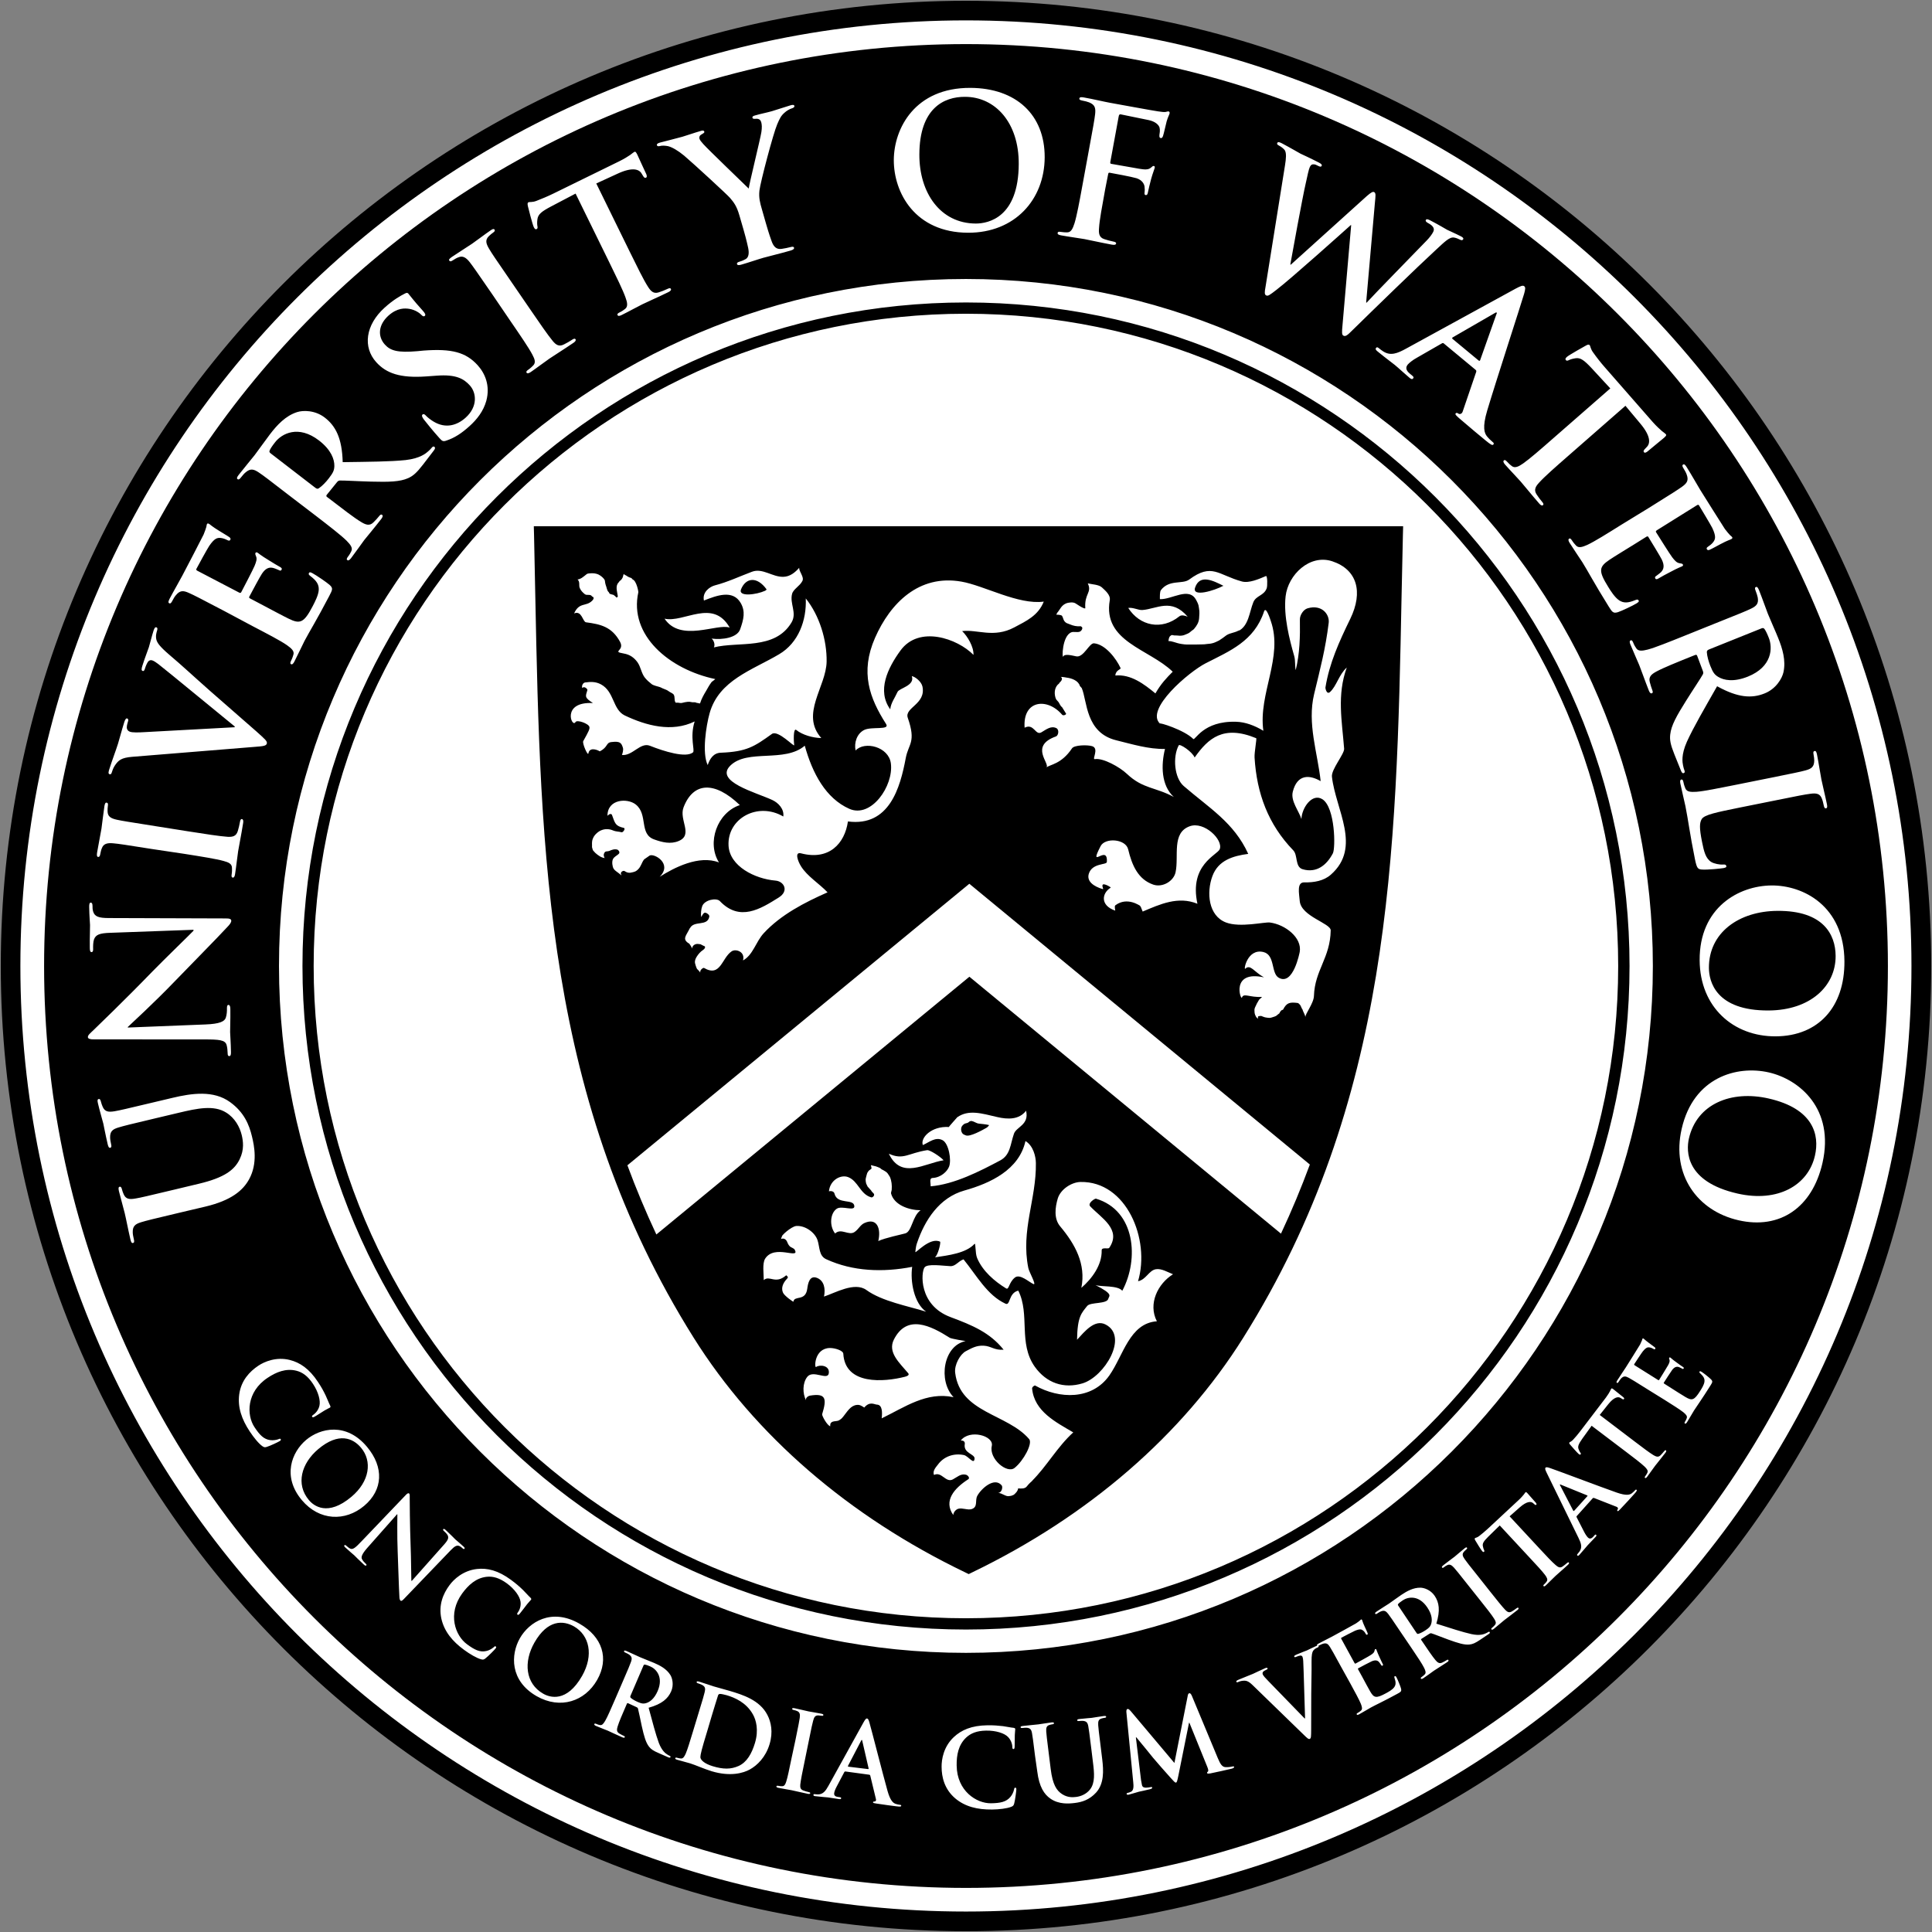 <svg xmlns:xlink="http://www.w3.org/1999/xlink" xmlns="http://www.w3.org/2000/svg" version="1.1" viewBox="0 0 512 512" height="512px" width="512px">
    <rect x="0" y="0" width="512" height="512" fill="#808080" stroke="none"/>
    <title>University_of_Waterloo</title>
    <g fill-rule="evenodd" fill="none" stroke-width="1" stroke="none" id="Page-1">
        <g fill-rule="nonzero" id="University_of_Waterloo">
            <path fill="#FFFFFF" id="Path" d="M256,508.828 C395.603,508.828 508.808,395.623 508.808,256 C508.808,116.377 395.603,3.172 256,3.172 C116.377,3.172 3.172,116.377 3.172,256 C3.172,395.623 116.377,508.828 256,508.828 Z"></path>
            <path fill="#000000" id="Shape" d="M352.077,300.57 L256.634,225.632 L161.97,303.21 C144.391,251.252 145.067,197.167 143.757,141.69 L369.389,141.69 C368.12,196.246 368.755,249.431 352.077,300.57 Z M256.614,264.554 L175.598,335.563 C178.647,341.518 181.983,347.411 185.687,353.305 C202.897,380.767 228.435,401.087 256.655,414.675 C284.751,401.087 310.29,380.767 327.5,353.305 C331.777,346.47 335.604,339.614 339.021,332.718 L256.614,264.554 Z"></path>
            <path fill="#FFFFFF" id="Shape" d="M189.534,179.957 C189.636,179.978 188.47,180.796 188.572,180.755 C187.754,181.881 187.795,181.983 187.14,183.068 C186.485,184.152 185.892,185.216 185.544,186.342 C185.482,186.546 185.073,186.301 184.868,186.301 C184.521,186.301 184.418,186.117 184.173,186.117 C183.006,186.178 183.109,185.892 182.208,185.994 C181.615,186.055 181.41,186.117 180.632,186.301 C180.51,186.321 180.039,186.301 179.834,186.24 C179.609,186.158 179.098,186.321 178.995,186.137 C178.627,185.482 178.914,184.787 178.566,184.132 C178.381,183.743 177.542,183.477 177.215,183.19 C176.826,182.883 176.356,182.72 175.885,182.536 C175.455,182.392 175.189,182.167 174.739,182.044 C174.289,181.922 173.081,181.615 172.713,181.308 C171.874,180.612 171.608,180.428 170.912,179.609 C169.971,178.443 169.828,176.765 168.948,175.517 C168.088,174.33 166.983,173.47 165.285,173.184 C161.97,172.611 165.633,172.508 164.323,170.094 C162.174,166.124 159.207,165.428 155.298,164.916 C154.419,164.794 154.193,161.683 152.147,162.563 C153.498,159.494 155.298,160.844 156.936,159.187 C157.816,158.307 156.915,158.061 156.915,158.082 C156.485,157.324 155.544,157.897 154.992,157.468 C154.419,157.017 153.927,156.506 153.641,155.831 C153.354,155.155 153.702,154.398 153.232,153.764 C153.17,153.682 153.068,153.477 152.904,153.58 C153.907,153.539 154.623,152.822 155.38,152.229 C155.503,152.147 155.646,152.024 155.79,152.004 C156.547,151.902 157.324,151.861 158,152.045 C159.043,152.311 159.35,152.843 159.105,152.618 C158.327,151.983 160.312,153.232 160.312,153.989 C160.312,154.132 160.435,154.807 160.496,154.951 C160.803,155.728 160.844,156.485 161.253,156.854 C161.438,157.017 161.376,157.079 161.519,157.283 C161.642,157.468 162.399,157.57 162.584,157.652 C162.706,157.713 162.85,157.877 162.952,157.938 C163.402,158.225 163.095,158.389 163.484,158.307 C163.811,158.245 163.709,157.938 163.668,157.672 C163.525,156.629 163.034,155.237 163.955,154.337 C164.118,154.173 164.139,153.989 164.364,153.866 C164.528,153.784 164.712,153.539 164.814,153.395 C165.141,152.966 165.101,152.536 165.305,152.065 C165.305,152.27 165.878,152.454 166.001,152.556 C166.39,152.843 166.779,153.027 167.229,153.15 C167.413,153.191 167.577,153.518 167.659,153.559 C168.702,153.948 169.193,156.792 169.173,156.915 C166.615,168.375 177.399,177.399 189.534,179.957 Z M159.268,181.369 C157.836,180.592 156.485,180.673 155.073,180.858 C154.541,180.919 154.091,181.656 154.296,182.331 C154.869,181.717 155.728,182.617 155.667,182.863 C155.135,184.602 154.869,184.848 157.14,186.321 C148.668,185.871 151.554,193.054 152.515,191.355 C152.925,190.639 156.035,191.785 156.199,192.645 C156.322,193.197 156.015,193.811 154.562,196.41 C154.255,196.983 155.79,200.441 155.933,199.664 C156.199,198.006 158.061,198.579 158.941,199.111 C161.151,198.027 160.537,196.819 162.011,196.655 C164.282,196.389 164.65,196.799 165.08,198.17 C165.264,198.763 164.957,199.745 164.814,200.073 C167.618,200.4 169.684,196.615 172.242,197.638 C175.946,199.111 181.737,200.932 183.641,199.398 C184.234,198.927 182.74,195.407 184.091,191.192 C178.034,194.159 171.24,192.297 165.551,189.596 C162.338,188.02 162.829,183.293 159.268,181.369 Z M176.11,163.955 C180.366,170.339 190.087,165.121 193.381,166.328 C188.92,158.491 181.246,165.121 176.11,163.955 Z M219.063,175.312 C219.145,169.623 217.18,163.136 213.538,158.593 C213.784,164.384 211.614,170.339 206.498,173.368 C199.377,177.604 190.496,180.223 188.04,189.063 C187.14,192.297 185.994,199.561 187.549,202.754 C188.102,201.076 189.084,199.541 191.008,199.479 C197.904,199.213 199.909,197.842 204.554,194.507 C206.192,193.34 210.571,198.149 210.468,197.454 C210.346,196.655 210.161,192.747 211.041,193.463 C212.638,194.752 215.359,195.55 217.651,195.591 C212.024,189.227 218.961,182.004 219.063,175.312 Z M186.424,250.639 C187.283,250.823 186.649,251.559 186.301,251.764 C185.585,252.235 185.094,252.828 184.643,253.524 C184.316,254.056 184.07,254.608 184.193,255.263 C184.295,255.734 184.459,256.164 184.623,256.593 C184.725,256.859 184.991,257.003 185.175,257.228 C185.257,257.31 185.564,257.698 185.585,257.739 C185.4,257.064 186.362,256.389 186.567,256.512 C190.987,259.07 191.253,253.872 193.893,252.112 C195.018,251.355 197.556,252.235 196.901,254.527 C199.541,253.115 200.318,249.574 202.365,247.344 C206.908,242.412 213.272,239.138 219.309,236.478 C217.119,234.165 213.906,232.221 212.269,229.561 C211.451,228.251 210.489,225.673 212.29,226.144 C219.718,228.088 223.872,223.545 224.711,217.692 C235.7,219.125 238.565,208.729 240.038,200.871 C240.755,197.065 242.842,196.737 240.57,190.23 C239.629,187.508 245.441,186.628 244.459,181.942 C244.192,180.653 242.576,179.343 241.635,179.18 C242.535,181.717 238.299,182.351 237.849,183.375 C237.133,184.991 236.089,186.28 235.925,187.979 C232.344,183.027 235.25,177.051 238.626,172.406 C243.538,165.653 253.708,169.193 257.985,173.552 C258.067,171.362 256.368,168.579 254.977,167.249 C258.988,166.738 263.326,169.173 268.79,166.267 C271.941,164.589 275.133,163.157 276.607,159.432 C269.895,160.353 260.809,155.176 254.772,154.132 C243.497,152.168 235.925,159.862 231.894,169.03 C227.883,178.177 230.441,185.012 234.82,191.867 C235.925,193.586 230.953,192.46 228.988,193.463 C227.085,194.445 226.307,196.799 226.737,198.886 C229.131,196.308 235.516,197.883 236.089,202.303 C236.867,208.258 230.871,216.935 225.059,214.336 C218.838,211.553 215.318,204.984 213.272,197.617 C207.951,202.201 198.129,198.415 193.565,202.876 C189.227,207.112 200.339,209.998 204.657,212.003 C206.253,212.74 207.849,214.377 207.583,216.382 C200.81,212.412 192.665,216.914 193.074,224.138 C193.381,229.541 199.991,232.897 205.496,233.367 C207.788,233.551 209.159,236.109 206.376,237.849 C201.485,240.918 196.021,244.315 190.762,238.79 C189.882,237.869 186.731,238.442 186.096,240.141 C185.789,240.959 185.687,242.208 185.83,243.047 C186.117,242.535 186.444,241.819 186.894,241.88 C187.406,241.941 188.04,242.494 187.979,242.883 C187.529,245.604 183.968,243.845 182.863,245.952 C182.822,246.014 182.781,246.055 182.74,246.096 C182.679,246.28 182.576,246.423 182.495,246.587 C181.778,248.019 180.776,248.92 182.556,250.025 C182.515,249.759 183.436,251.171 183.415,251.416 C183.497,250.127 184.848,250.147 184.848,250.147 L185.626,250.229 L186.424,250.639 Z M163.361,225.079 C163.893,225.161 164.425,225.857 163.975,226.287 C163.504,226.757 162.809,226.983 162.44,227.678 C162.092,228.395 162.297,229.684 162.604,230.195 C162.911,230.707 163.504,231.034 163.996,231.423 C164.077,231.485 164.63,231.935 164.712,231.996 C164.712,231.812 164.302,231.546 164.732,231.034 C164.814,230.912 165.285,230.707 165.448,230.809 C166.226,231.321 166.779,231.403 167.659,231.157 C168.313,230.993 168.579,230.891 169.071,230.42 C169.95,229.561 169.991,228.64 170.708,227.74 L172.181,226.717 C173.409,226.103 178.279,228.906 174.821,232.365 C178.545,229.991 185.237,226.491 190.537,228.558 C187.242,223.32 190.046,215.359 196.062,213.354 C189.35,206.908 183.702,207.256 181.144,213.968 C179.896,217.283 183.784,221.212 179.875,222.869 C177.706,223.79 175.476,223.217 173.368,222.46 C169.316,221.028 171.792,215.85 168.498,213.211 C166.287,211.43 160.967,211.737 160.987,216.198 C161.212,215.973 161.745,215.441 162.154,215.891 C163.013,218.224 163.013,218.859 165.326,219.411 C165.858,219.534 165.121,220.659 164.732,220.557 C163.996,220.352 163.177,220.393 162.481,220.086 C161.601,219.698 160.599,219.616 159.698,219.902 C159.064,220.086 158.532,220.434 158.061,220.884 C157.897,221.048 157.734,221.191 157.59,221.396 C157.386,221.642 157.263,221.908 157.14,222.174 C156.854,222.767 156.874,223.422 156.895,224.056 C156.895,224.281 156.854,224.527 156.956,224.752 C157.058,224.957 157.038,225.223 157.181,225.386 C157.406,225.612 157.549,225.837 157.775,226.041 C158.491,226.676 159.35,227.31 160.271,227.392 C160.128,227.29 160.066,226.983 160.026,226.819 C159.944,226.512 160.046,226.205 160.21,225.939 C160.476,225.489 161.008,225.693 161.458,225.509 C162.133,225.202 162.87,224.936 163.566,225.161 M286.634,166.103 C287.105,166.41 286.614,167.27 286.061,167.433 C285.406,167.618 284.506,167.352 283.953,167.556 C281.436,168.477 281.416,174.698 281.764,173.982 C282.153,173.184 284.015,173.695 285.222,173.941 C287.166,174.33 288.66,170.38 289.929,170.483 C292.957,170.769 295.802,174.534 296.948,177.01 C297.152,177.461 295.679,177.481 295.577,179.016 C299.71,178.627 303.21,181.308 306.197,183.763 C307.65,181.226 309.124,179.671 310.781,178.013 C304.56,171.956 292.18,170.073 294.103,159.043 C294.349,157.611 292.753,156.383 292.036,155.687 C291.238,154.91 289.397,154.869 288.271,154.603 C289.458,157.058 287.33,157.283 287.616,161.172 C287.616,161.294 287.268,161.212 287.146,161.151 C286.409,160.844 285.775,160.373 285.058,159.923 C284.404,159.534 283.81,159.637 283.114,159.739 C282.685,159.8 282.275,160.005 281.907,160.251 C281.334,160.66 281.027,161.212 280.618,161.806 C280.536,161.908 280.454,162.051 280.372,162.154 C280.229,162.277 279.963,162.706 279.963,162.911 C280.29,162.87 281.293,162.952 281.457,163.218 C281.743,163.668 281.764,164.2 282.091,164.63 C282.521,165.182 282.869,165.182 283.503,165.448 C284.465,165.858 285.324,166.042 286.388,165.96 M302.739,161.663 C301.736,161.745 300.242,160.906 298.994,161.11 C302.023,165.858 307.814,167.147 312.561,163.32 C313.032,162.931 313.973,163.075 314.751,163.443 C310.454,158.389 306.627,161.356 302.739,161.663 Z M319.54,175.762 C315.14,177.993 303.332,187.999 307.425,191.785 C306.934,191.314 313.83,193.422 316.224,195.837 C316.736,196.328 318.803,191.008 327.561,191.274 C330.017,191.335 332.554,192.297 334.805,193.668 C333.414,183.804 340.146,174.207 336.77,164.548 C336.688,164.323 335.501,160.496 334.99,162.031 C332.37,169.93 325.904,172.508 319.54,175.762 Z M302.105,240.038 C302.964,241.389 301.818,239.261 302.821,241.573 C307.425,239.629 312.214,237.419 317.33,239.506 C315.079,229.111 322.65,226.594 323.243,225.039 C324.205,222.542 319.13,217.59 315.304,218.961 C310.433,220.7 312.459,226.86 311.538,231.157 C311.027,233.531 308.08,235.27 305.624,234.431 C301.593,233.04 299.976,229.295 298.974,225.079 C298.298,222.276 292.835,221.928 291.668,224.24 C288.312,230.768 293.653,223.483 293.326,228.436 C293.264,229.275 289.417,228.64 288.537,231.587 C287.944,233.572 289.847,234.922 292.221,235.618 C292.65,235.741 291.77,234.636 292.364,234.37 C292.794,234.206 294.533,235.127 294.328,235.25 C292.036,236.662 291.443,239.916 295.556,241.328 C295.597,241.328 295.249,240.161 295.577,239.916 C298.769,237.521 302.125,240.1 302.145,240.038 M235.557,305.747 C238.851,312.684 245.011,308.264 250.066,307.486 C249.247,306.545 246.403,304.683 245.686,304.806 C240.652,305.604 239.404,307.507 235.557,305.747 Z M233.51,309.778 C233.265,309.512 232.937,309.41 232.631,309.287 C232.324,309.144 231.976,309.042 231.628,308.98 C231.525,308.96 230.912,308.817 230.809,308.776 C230.789,309.001 231.075,309.594 230.912,309.738 C230.502,310.106 230.359,310.024 230.032,310.515 C229.909,310.699 229.786,310.904 229.745,311.109 C229.643,311.559 229.459,312.05 229.397,312.561 C229.377,312.807 229.479,313.421 229.541,313.646 C229.581,313.769 229.847,314.321 229.929,314.465 C229.929,314.465 230.543,315.119 230.502,315.099 C231.219,315.815 230.625,315.406 231.505,316.265 C231.955,316.695 231.3,317.432 230.871,317.309 C227.903,316.45 227.474,313.012 224.772,311.948 C222.808,311.19 219.964,312.725 219.677,315.713 C220.352,315.529 221.028,315.774 221.15,316.327 C221.887,319.355 226.307,317.534 226.41,319.662 C226.491,321.074 223.094,319.437 221.764,320.317 C219.984,321.504 219.738,324.901 221.314,326.886 C222.931,325.351 224.936,327.582 226.491,326.477 C227.596,325.699 227.985,324.594 229.111,324.103 C232.508,322.589 233.51,325.74 232.753,328.891 C234.595,328.032 238.913,327.152 239.895,326.866 C241.696,326.374 241.778,322.241 243.967,320.726 C240.857,320.706 236.989,319.355 236.15,316.327 C236.068,315.999 236.294,315.631 236.314,315.263 C236.396,314.096 236.294,312.991 235.843,311.907 C235.802,311.804 235.7,311.661 235.598,311.518 C235.475,311.334 235.373,311.17 235.25,310.986 C234.943,310.556 234.493,310.372 234.043,310.085 C233.838,309.963 233.613,309.922 233.47,309.738 M210.632,331.224 C212.003,333.864 205.291,329.628 202.774,333.557 C201.976,334.805 202.406,337.65 202.406,339.246 C203.941,337.834 205.475,340.494 208.361,337.957 C208.668,338.243 209.016,338.428 208.586,338.857 C207.542,339.942 206.928,341.272 207.501,342.561 C207.849,343.4 210.243,345.078 210.264,344.955 C210.509,343.216 213.456,344.955 213.927,341.558 C214.111,340.167 214.52,337.834 216.567,338.673 C218.408,339.43 218.797,341.538 218.367,343.605 C221.314,342.643 226.491,339.614 229.602,341.865 C233.756,344.874 240.591,346.101 245.441,347.616 C242.208,345.385 241.184,339.533 241.737,335.726 C234.063,337.22 226.041,336.975 218.94,333.7 C216.996,332.8 217.262,330.549 216.669,328.707 C216.014,326.64 213.395,324.717 211.021,324.901 C209.752,324.983 206.683,327.684 207.256,327.807 C207.051,327.766 207.071,328.196 206.969,328.38 C207.542,328.012 208.279,328.38 208.545,328.994 C208.729,329.424 208.913,329.894 209.282,330.263 C209.65,330.651 210.407,330.754 210.632,331.224 Z M228.988,373.072 C230.482,371.251 231.71,372.213 232.365,372.233 C233.92,372.274 233.817,374.484 233.654,375.876 C239.752,372.929 245.543,368.734 252.705,370.269 C248.531,365.91 250.004,356.558 255.898,355.412 C255.918,355.412 252.112,354.798 251.703,354.532 C246.587,351.279 240.325,348.189 236.887,355.003 C235.188,358.38 238.319,361.101 240.673,363.905 C241.102,364.396 240.407,364.703 239.854,364.846 C234.268,366.278 223.954,367.118 223.483,358.748 C223.442,357.909 221.273,357.213 219.882,357.234 C215.748,357.356 215.789,362.636 216.28,362.268 C217.201,361.572 219.964,361.817 219.636,363.946 C219.329,365.931 215.462,362.922 213.927,364.887 C212.638,366.545 212.678,369.266 213.599,371.108 C213.415,370.433 214.193,369.942 214.623,369.86 C218.92,369.143 219.145,370.637 217.876,374.791 C217.774,375.098 219.145,377.738 220.045,377.984 C219.984,377.963 220.004,377.39 220.127,377.186 C220.25,376.981 220.455,376.838 220.68,376.756 C221.15,376.613 221.621,376.633 222.092,376.51 C222.317,376.449 222.501,376.306 222.706,376.162 C223.054,375.937 223.279,375.651 223.524,375.344 C224.527,374.096 225.407,372.479 227.085,372.315 C227.863,372.233 228.354,372.581 229.029,373.011 M273.455,392.492 C277.384,388.604 280.229,383.386 284.424,379.6 C279.82,376.879 274.11,374.055 273.517,367.977 C273.476,367.568 274.172,367.097 274.315,367.179 C280.72,370.78 289.356,371.067 293.981,364.519 C297.705,359.239 299.322,350.665 306.586,350.153 C304.171,345.508 306.873,340.146 310.863,337.691 C309.533,337.179 307.793,336.095 306.3,336.361 C304.478,336.668 303.68,339.164 301.593,339.533 C304.888,328.462 298.523,312.971 286.327,313.237 C284.035,313.278 281.068,315.119 280.311,317.636 C279.615,320.01 279.247,322.957 280.945,324.983 C284.956,329.771 287.821,334.99 286.573,341.292 C289.417,338.837 292.057,335.215 291.955,331.368 C291.934,330.406 293.674,331.102 293.96,330.692 C297.296,325.801 291.832,322.773 288.926,319.703 C288.128,318.864 290.174,317.575 290.44,317.657 C300.918,320.788 301.9,333.7 297.418,342.07 C296.231,340.576 291.791,341.067 290.297,340.556 C295.188,343.032 293.919,343.38 293.714,344.178 C293.346,345.651 288.946,345.017 288.107,346.101 C286.634,347.984 285.529,348.803 285.427,355.044 C287.453,352.854 290.113,349.519 292.998,351.013 C299.158,354.185 292.691,364.846 286.88,366.606 C281.907,368.1 277.323,366.524 274.233,362.206 C269.792,355.944 273.026,348.373 269.854,342.029 C267.214,342.663 267.808,346.122 266.457,345.487 C261.607,343.236 258.865,338.08 255.345,333.741 C253.892,334.253 253.258,335.604 251.846,335.542 C249.779,335.46 245.87,334.826 245.031,335.849 C244.07,337.056 243.353,345.856 251.907,349.048 C257.719,351.217 262.323,353.141 265.966,357.684 C263.51,357.888 262.651,356.702 260.645,356.62 C258.681,356.538 257.432,357.315 255.939,358.093 C254.527,358.83 252.849,361.613 253.135,363.843 C254.465,374.484 266.968,374.628 272.739,381.381 C273.721,382.527 271.225,387.151 268.872,389.014 C266.866,390.63 262.057,386.599 262.835,383.202 C263.469,380.48 256.9,378.679 254.608,381.769 C255.529,381.667 255.754,382.261 255.673,382.69 C255.263,385.187 258.374,385.289 258.271,386.558 C258.128,388.318 256.614,385.821 255.407,385.596 C252.746,385.064 250.127,385.985 248.572,388.113 C248.101,388.748 247.057,389.771 247.528,390.876 C249.554,389.873 250.618,393.045 252.501,392.063 C253.647,391.469 254.588,390.467 255.98,390.814 C256.532,390.958 257.105,391.715 256.593,392.022 C252.91,394.396 249.963,397.711 252.623,401.496 C252.705,400.616 253.401,400.003 253.954,399.839 C255.038,399.532 256.471,400.269 257.514,399.921 C259.233,399.348 258.333,397.649 258.988,396.421 C260.011,394.518 263.51,391.326 265.454,393.638 C265.802,394.048 265.536,395.603 264.472,395.644 C265.557,395.623 266.518,396.687 267.439,396.483 C267.705,396.421 267.971,396.442 268.217,396.319 C268.421,396.217 268.667,396.176 268.81,396.012 C269.26,395.582 269.752,395.112 269.813,394.436 C270.611,394.498 271.614,394.58 272.125,393.904 C272.637,393.229 273.251,392.697 273.824,392.185 M255.611,315.488 C248.899,317.35 245.052,323.407 243.026,329.403 C242.883,329.812 242.719,330.283 242.576,331.777 C242.514,332.37 246.443,327.705 249.165,329.076 C249.288,329.669 248.572,332.514 247.794,333.209 C251.273,332.677 255.959,332.145 258.251,329.649 C258.619,329.239 258.394,332.063 258.947,333.393 C260.42,336.893 263.612,339.594 266.621,341.436 C267.419,341.927 267.316,339.86 268.974,338.55 C270.304,337.507 272.719,339.778 273.865,340.29 C274.806,340.699 272.739,337.159 272.514,336.033 C270.488,326.027 274.663,317.8 274.52,308.223 C274.499,306.504 273.844,303.639 271.757,302.391 C270.079,310.004 262.467,313.564 255.611,315.488 Z M207.583,152.863 C204.698,152.945 202.119,150.469 199.295,151.513 C196.062,152.72 192.911,154.234 189.432,155.135 C188.184,155.462 186.055,156.854 186.546,159.146 C189.841,157.856 194.2,156.138 196.308,159.821 C197.576,162.051 197.106,164.057 196.144,166.779 C195.366,168.989 191.499,169.623 188.572,169.234 C189.063,169.562 189.616,170.769 189.186,171.567 C195.755,169.91 205.353,172.386 209.773,164.937 C211.267,162.399 209.22,159.923 209.916,157.365 C210.243,156.117 211.962,155.319 212.638,153.968 C213.19,152.904 211.717,151.492 211.799,150.469 C210.694,151.717 209.363,152.822 207.583,152.863 Z M202.733,156.567 C200.523,157.59 195.53,158.266 196.389,156.158 C197.658,153.047 200.646,152.7 203.142,156.178 C203.163,156.24 203.02,156.444 202.733,156.567 Z M328.134,167.249 C330.917,165.919 331.081,162.236 332.145,159.596 C332.882,157.795 334.949,157.897 335.685,155.912 C335.91,155.339 335.91,152.475 335.481,152.659 C333.7,153.416 330.999,154.623 329.096,154.091 C322.793,152.352 321.197,149.118 315.16,153.58 C313.36,154.91 309.901,153.498 307.671,156.363 C307.323,156.813 307.384,158.102 307.384,158.777 C310.536,158.941 315.099,155.38 317.002,159.023 C317.33,159.637 317.657,160.251 317.698,160.906 C317.718,161.028 317.739,161.172 317.759,161.294 C317.923,162.154 317.841,162.993 317.78,163.832 C317.698,164.957 317.166,165.796 316.45,166.656 C316.224,166.942 315.877,167.065 315.631,167.311 C315.508,167.413 315.385,167.515 315.263,167.618 C314.915,167.884 314.526,168.006 314.137,168.17 C313.851,168.313 313.564,168.395 313.237,168.436 C313.053,168.457 312.827,168.457 312.664,168.477 C312.623,168.477 311.579,168.375 311.538,168.395 C310.781,168.457 310.679,168.068 310.167,168.518 C309.758,168.845 309.717,169.398 309.656,169.889 C310.147,169.889 310.617,169.991 311.068,170.135 C311.743,170.36 312.439,170.564 313.155,170.667 C314.403,170.871 314.628,170.789 315.877,170.81 C316.388,170.83 318.005,170.769 318.537,170.769 C319.069,170.769 319.314,170.749 319.847,170.667 C320.726,170.544 320.522,170.667 321.463,170.421 C321.811,170.339 322.752,169.91 323.08,169.725 C323.755,169.316 324.349,168.845 324.983,168.375 C326.047,167.638 327.623,167.679 328.564,166.86 M324.205,155.237 C321.852,156.506 315.815,158.368 316.716,155.708 C317.943,152.086 321.484,153.866 324.205,155.237 C324.471,155.094 323.98,155.462 324.205,155.237 Z M264.267,296.027 C260.052,295.045 256.716,293.981 253.667,296.088 C253.79,296.006 251.355,298.646 251.478,298.667 C246.812,298.38 243.845,301.552 244.561,303.455 C246.28,302.698 247.937,301.184 249.8,302.166 C251.416,303.025 252.194,307.384 251.518,309.165 C251.027,310.454 249.329,312.07 247.16,312.173 C246.157,312.214 246.689,313.605 246.628,314.383 C252.869,313.871 259.643,310.413 265.065,307.527 C267.787,306.075 267.726,303.271 268.708,300.447 C269.342,298.605 272.801,298.114 271.921,294.349 C270.099,296.764 267.071,296.682 264.267,296.027 Z M255.98,300.897 C255.652,300.774 255.284,300.652 255.038,300.345 C254.731,299.956 254.629,299.322 254.752,298.871 C254.834,298.483 255.1,298.216 255.407,297.95 C255.693,297.684 256.164,297.684 256.491,297.541 C256.696,297.439 256.798,297.255 257.044,297.152 C257.228,297.071 257.392,297.05 257.555,297.091 C258.231,297.234 258.722,297.684 259.397,297.766 C260.297,297.869 261.136,297.93 262.037,298.135 C262.078,298.135 262.119,298.196 262.098,298.237 C261.873,298.462 261.689,298.749 261.402,298.892 C260.256,299.547 257.064,301.306 255.98,300.897 Z M345.938,269.588 C345.856,268.667 348.148,265.925 348.209,263.919 C348.434,257.085 352.527,253.872 352.65,246.566 C352.691,244.663 344.792,242.883 344.444,238.77 C344.28,236.744 343.605,233.797 345.651,233.838 C348.271,233.899 350.849,233.429 352.691,231.792 C360.938,224.527 353.959,214.602 352.977,205.844 C352.752,203.92 356.313,199.786 356.21,198.415 C355.637,190.987 354.266,184.214 356.906,176.908 C354.839,178.75 354.205,181.819 352.466,183.395 C351.606,184.173 351.197,182.454 351.258,182.167 C352.302,175.742 354.86,170.114 357.827,164.016 C361.347,156.772 359.587,150.919 353.079,148.75 C347.104,146.765 341.354,152.311 340.699,158.02 C340.106,163.259 341.743,169.521 342.97,173.818 C343.339,175.066 343.114,176.499 343.38,177.583 C344.444,173.245 344.567,168.743 344.485,164.159 C344.464,163.054 345.365,161.56 346.511,161.212 C350.378,160.087 352.384,162.891 352.118,165.06 C351.279,171.915 349.887,177.174 348.25,183.968 C346.388,191.744 349.171,199.459 349.989,207.01 C347.002,205.271 343.769,205.168 342.602,209.814 C341.988,212.29 344.219,214.889 344.894,217.058 C344.976,214.091 347.759,210.039 350.501,211.839 C353.837,214.07 353.959,224.732 353.223,226.144 C351.606,229.234 348.925,231.444 345.221,230.359 C343.134,229.745 343.994,226.655 342.725,225.346 C336.074,218.47 333.046,210.243 332.473,200.748 C332.391,199.357 333.107,195.714 332.902,195.632 C324.226,192.051 320.194,195.632 316.593,200.748 C315.958,199.193 312.643,197.024 312.377,197.515 C310.74,200.585 311.19,206.13 313.687,208.299 C320.379,214.091 327.029,217.979 330.795,226.287 C326.784,226.819 322.855,227.965 321.299,232.18 C319.683,236.56 320.235,242.678 324.881,244.459 C328.646,245.911 335.133,244.274 336.565,244.479 C340.576,245.011 345.078,248.469 344.444,252.255 C344.403,252.439 342.725,261.321 338.878,259.11 C336.79,257.924 337.977,253.053 334.805,252.296 C330.549,251.273 329.485,257.228 330.017,256.716 C331.368,255.427 332.329,257.555 334.969,259.008 C326.047,257.064 328.81,265.25 329.137,264.349 C329.587,263.08 331.204,264.39 334.417,264.185 C334.539,264.185 333.721,264.861 333.68,264.922 C333.189,265.741 332.943,266.15 332.575,267.03 C332.391,267.439 332.432,267.889 332.473,268.319 C332.514,268.749 332.677,269.138 332.902,269.526 C332.943,269.608 333.025,269.67 333.127,269.731 C333.168,269.752 333.291,269.956 333.312,269.956 C333.516,269.977 333.127,269.322 333.659,269.281 C333.782,269.26 334.151,269.22 334.253,269.24 C334.498,269.322 334.805,269.486 335.051,269.547 C335.276,269.608 335.522,269.67 335.767,269.69 C336.381,269.772 336.586,269.793 337.138,269.608 C337.588,269.465 338.018,269.363 338.448,269.056 C337.875,269.445 339.082,268.483 339.021,268.585 C339.573,267.398 339.921,267.746 340.044,267.521 C340.985,265.7 341.824,265.536 343.912,265.802 C344.116,265.823 344.505,266.252 344.628,266.436 C344.771,266.662 345.201,267.808 345.14,267.378 C345.344,268.258 345.856,268.79 345.938,269.588 Z M282.419,188.961 C282.869,189.35 281.784,189.759 281.498,189.432 C277.589,184.828 271,185.462 271.532,192.849 C274.028,191.581 274.376,195.018 275.972,194.077 C277.344,193.259 278.53,192.297 279.922,192.952 C280.761,193.34 280.515,194.916 279.84,195.162 C272.657,197.72 278.449,202.426 277.282,203.408 C278.285,202.549 281.252,202.569 284.097,198.313 C284.69,197.433 288.128,197.351 289.417,197.74 C291.382,198.334 289.274,201.321 290.154,201.178 C292.302,200.81 296.723,203.265 298.626,205.066 C302.882,209.097 306.156,208.545 311.068,211.205 C307.691,208.136 307.671,202.733 308.735,198.477 C304.356,198.559 300.079,197.228 295.822,196.185 C287.637,194.179 288.148,185.769 286.675,182.351 L286.184,181.799 C285.795,180.387 284.035,179.732 282.623,179.568 C282.48,179.548 282.337,179.507 282.193,179.487 C281.825,179.405 281.457,179.405 281.068,179.384 C281.518,179.527 281.498,180.059 281.273,180.366 C281.252,180.387 281.232,180.51 281.15,180.469 C281.211,180.612 281.027,180.612 280.986,180.714 C280.966,180.817 280.781,180.878 280.72,181.001 C280.7,181.042 280.7,181.124 280.659,181.144 C279.513,181.983 279.329,183.497 279.676,184.766 C279.758,185.032 279.84,185.298 280.024,185.503 C280.147,185.626 280.249,185.769 280.372,185.892 C280.741,186.239 280.925,187.058 281.457,187.406 L282.419,188.961 Z"></path>
            <path fill="#000000" id="Shape" d="M256,0.205 C114.719,0.205 0.205,114.719 0.205,256 C0.205,397.281 114.719,511.795 256,511.795 C397.281,511.795 511.795,397.281 511.795,256 C511.795,114.719 397.281,0.205 256,0.205 Z M255.98,506.577 C117.584,506.577 5.402,394.396 5.402,256 C5.402,117.604 117.604,5.402 255.98,5.402 C394.375,5.402 506.557,117.584 506.557,255.98 C506.557,394.375 394.375,506.577 255.98,506.577 Z M256,11.685 C121.083,11.685 11.685,121.063 11.685,256 C11.685,390.937 121.063,500.315 256,500.315 C390.937,500.315 500.315,390.937 500.315,256 C500.315,121.063 390.937,11.685 256,11.685 Z M255.98,438.024 C155.442,438.024 73.935,356.517 73.935,255.98 C73.935,155.442 155.442,73.935 255.98,73.935 C356.517,73.935 438.024,155.442 438.024,255.98 C438.024,356.517 356.517,438.024 255.98,438.024 Z M256,80.156 C158.88,80.156 80.156,158.88 80.156,256 C80.156,353.12 158.88,431.844 256,431.844 C353.12,431.844 431.844,353.12 431.844,256 C431.844,158.88 353.1,80.156 256,80.156 Z M255.98,428.856 C160.517,428.856 83.123,351.463 83.123,256 C83.123,160.537 160.517,83.144 255.98,83.144 C351.442,83.144 428.836,160.537 428.836,256 C428.836,351.463 351.463,428.856 255.98,428.856 Z M367.056,157.672 C366.094,205.168 365.173,250.823 351.729,294.901 L256.88,216.689 L161.642,295.126 C148.136,250.966 147.195,205.209 146.254,157.611 C146.172,153.088 146.069,148.566 145.967,144.023 L367.343,144.023 C367.24,148.586 367.158,153.129 367.056,157.672 Z M325.801,352.036 C310.229,376.858 286.368,397.608 256.716,412.117 C227.044,397.649 203.122,376.879 187.529,352.036 C184.909,347.861 182.495,343.687 180.203,339.492 L256.88,276.361 L333.209,339.307 C330.897,343.564 328.441,347.8 325.801,352.036 Z M166.267,308.817 L256.88,234.206 L347.125,308.612 C344.853,314.751 342.316,320.87 339.471,326.927 L256.9,258.844 L173.941,327.152 C171.096,321.074 168.538,314.956 166.267,308.817 Z M141.465,139.46 L141.526,141.792 C141.649,147.113 141.752,152.413 141.854,157.713 C143.245,226.717 144.555,291.914 183.845,354.532 C200.052,380.357 224.936,401.865 255.795,416.701 L256.716,417.151 L257.637,416.701 C288.455,401.824 313.298,380.317 329.464,354.532 C368.734,291.934 370.064,226.778 371.435,157.775 C371.538,152.475 371.66,147.134 371.783,141.792 L371.845,139.46 L141.465,139.46 Z"></path>
            <path fill="#FFFFFF" id="Shape" d="M47.476,321.402 C40.231,323.121 38.901,323.448 37.407,323.898 C35.811,324.389 35.136,324.942 35.177,326.6 C35.177,327.009 35.32,327.827 35.484,328.482 C35.607,329.014 35.586,329.321 35.238,329.403 C34.911,329.485 34.727,329.178 34.563,328.462 C33.97,325.945 33.397,322.896 33.049,321.484 C32.783,320.338 31.923,317.37 31.514,315.651 C31.35,314.935 31.371,314.587 31.698,314.506 C32.026,314.424 32.189,314.69 32.312,315.16 C32.435,315.692 32.558,315.958 32.783,316.511 C33.335,317.739 34.215,317.923 35.914,317.616 C37.469,317.35 38.799,317.023 46.023,315.304 L52.694,313.707 C59.59,312.07 62.169,309.983 63.519,307.2 C64.767,304.642 64.44,302.391 64.051,300.774 C63.54,298.687 62.271,296.272 59.897,294.82 C56.664,292.814 52.325,293.714 47.435,294.881 L41.48,296.293 C34.236,298.012 32.906,298.339 31.412,298.789 C29.816,299.26 29.14,299.833 29.181,301.491 C29.181,301.9 29.324,302.718 29.447,303.251 C29.57,303.762 29.549,304.09 29.222,304.171 C28.895,304.253 28.71,303.946 28.547,303.271 C27.974,300.836 27.401,297.807 27.38,297.766 C27.237,297.193 26.378,294.226 25.948,292.364 C25.784,291.689 25.805,291.341 26.132,291.259 C26.459,291.177 26.623,291.443 26.766,292.016 C26.889,292.528 27.012,292.814 27.237,293.367 C27.79,294.594 28.69,294.779 30.368,294.492 C31.903,294.226 33.233,293.899 40.477,292.18 L45.572,290.972 C50.852,289.704 56.602,288.885 60.982,292.077 C64.686,294.758 66.036,298.073 66.773,301.163 C67.387,303.68 68.328,308.305 66.016,312.521 C64.399,315.467 61.309,318.128 54.413,319.765 L47.476,321.402 Z M33.867,272.31 L33.867,272.166 C34.788,271.286 40.825,265.761 46.043,260.338 C51.016,255.181 57.339,248.817 60.224,245.686 C60.757,245.134 61.289,244.54 61.289,244.008 C61.289,243.558 60.838,243.374 59.754,243.394 L28.874,243.292 C26.132,243.292 25.088,242.903 24.679,241.553 C24.515,240.959 24.515,240.57 24.515,240.079 C24.515,239.486 24.352,239.199 24.065,239.199 C23.676,239.22 23.636,239.69 23.636,240.345 C23.676,242.74 23.84,244.602 23.861,245.134 C23.881,246.157 23.758,248.51 23.799,251.048 C23.799,251.784 23.861,252.317 24.249,252.317 C24.536,252.317 24.7,252.112 24.679,251.518 C24.659,250.843 24.659,249.656 24.925,248.92 C25.395,247.733 26.316,247.282 29.304,247.201 L51.282,246.403 L51.282,246.648 C50.504,247.487 43.567,254.199 40.272,257.576 C33.274,264.82 25.416,272.371 24.782,272.985 C23.922,273.824 23.288,274.294 23.288,274.827 C23.288,275.318 23.983,275.461 24.966,275.44 L53.942,275.461 C58.199,275.44 59.631,275.625 60.04,276.893 C60.245,277.569 60.306,278.469 60.327,279.103 C60.327,279.595 60.429,279.881 60.736,279.881 C61.166,279.881 61.207,279.431 61.207,278.796 C61.166,276.259 60.982,273.947 60.982,273.517 C60.961,272.576 61.084,270.631 61.043,267.439 C61.043,266.764 60.92,266.314 60.531,266.314 C60.245,266.314 60.143,266.621 60.143,267.153 C60.163,267.93 60.122,268.872 59.836,269.711 C59.508,270.693 58.239,271.348 54.433,271.491 L33.867,272.31 Z M48.765,226.266 C53.451,227.003 57.278,227.617 59.263,228.169 C60.654,228.538 61.432,228.947 61.473,229.95 C61.493,230.4 61.514,230.993 61.391,231.73 C61.289,232.303 61.411,232.528 61.657,232.569 C62.005,232.61 62.189,232.303 62.291,231.689 C62.598,229.745 62.926,226.676 63.11,225.571 C63.315,224.261 63.949,221.232 64.44,218.06 C64.522,217.528 64.44,217.119 64.113,217.058 C63.867,217.017 63.683,217.242 63.601,217.774 C63.478,218.511 63.233,219.554 63.028,220.209 C62.598,221.621 61.677,221.826 60.347,221.764 C58.239,221.621 54.413,221.028 49.727,220.291 L41.214,218.94 C33.867,217.774 32.517,217.569 30.982,217.242 C29.304,216.874 28.547,216.362 28.506,215.011 C28.506,214.418 28.506,214.029 28.588,213.538 C28.669,213.047 28.608,212.76 28.219,212.699 C27.933,212.658 27.769,213.026 27.667,213.661 C27.38,215.502 27.073,218.367 26.889,219.595 C26.664,220.987 26.05,224.015 25.743,225.857 C25.62,226.635 25.661,227.023 25.948,227.085 C26.337,227.146 26.48,226.86 26.562,226.389 C26.664,225.816 26.807,225.182 27.032,224.691 C27.442,223.667 28.342,223.32 30,223.483 C31.555,223.627 32.906,223.831 40.272,224.998 L48.765,226.266 Z M67.284,197.945 C69.76,197.761 70.497,197.679 70.702,197.085 C70.906,196.43 70.252,195.919 67.939,193.831 C65.934,192.051 61.555,188.245 55.681,183.109 C50.75,178.75 48.622,176.703 44.836,173.491 C42.257,171.281 41.684,170.339 41.459,169.582 C41.173,168.559 41.48,167.577 41.623,167.126 C41.766,166.656 41.766,166.349 41.439,166.247 C41.111,166.144 40.907,166.492 40.702,167.086 C40.252,168.477 39.699,170.728 39.454,171.506 C39.27,172.12 38.492,174.023 37.755,176.356 C37.469,177.235 37.428,177.706 37.817,177.808 C38.144,177.911 38.308,177.563 38.431,177.133 C38.615,176.519 38.901,175.844 39.249,175.332 C39.536,174.964 39.965,174.882 40.334,175.005 C40.743,175.128 41.398,175.557 41.93,175.967 C44.652,178.074 57.748,188.92 62.23,192.542 L62.169,192.726 L38.431,194.016 C36.548,194.138 35.095,194.138 34.502,193.934 C34.092,193.811 33.806,193.565 33.663,193.156 C33.499,192.686 33.683,191.99 33.908,191.233 C34.051,190.823 34.031,190.516 33.704,190.394 C33.376,190.291 33.131,190.782 32.946,191.335 C32.21,193.668 31.637,195.939 31.268,197.106 C30.757,198.743 29.754,201.362 28.977,203.818 C28.751,204.514 28.629,205.046 29.017,205.168 C29.304,205.25 29.488,205.168 29.611,204.739 C29.734,204.37 29.959,203.613 30.368,202.979 C31.371,201.444 32.148,200.81 35.034,200.564 L67.284,197.945 Z M66.916,165.919 C70.906,168.006 74.344,169.787 76.043,170.974 C77.209,171.813 78.048,172.529 77.762,173.47 C77.639,173.9 77.455,174.473 77.127,175.128 C76.861,175.66 76.902,175.885 77.107,176.008 C77.414,176.171 77.7,175.926 77.987,175.373 C78.887,173.634 80.197,170.83 80.709,169.828 C82.059,167.27 83.819,164.507 87.257,157.938 C88.116,156.281 88.321,155.892 87.359,155.012 C86.602,154.337 83.84,152.454 82.837,151.922 C82.407,151.697 82.059,151.513 81.875,151.861 C81.711,152.168 81.834,152.331 82.284,152.679 C83.901,153.907 84.535,154.91 84.474,156.301 C84.412,157.693 83.451,159.514 82.857,160.66 C80.545,165.08 79.522,165.448 76.493,163.955 C75.204,163.341 71.234,161.212 69.76,160.435 L66.343,158.634 C66.077,158.491 65.934,158.368 66.057,158.143 C66.609,157.099 68.881,152.822 69.413,152.045 C70.415,150.53 71.377,150.264 72.38,150.51 C73.014,150.674 73.587,150.96 74.037,151.144 C74.263,151.267 74.467,151.267 74.631,150.96 C74.835,150.571 74.365,150.326 74.017,150.142 C73.71,149.978 72.032,148.996 71.193,148.443 C69.044,147.154 68.471,146.581 68.205,146.438 C67.939,146.294 67.796,146.397 67.694,146.561 C67.571,146.786 67.714,147.072 67.898,147.543 C68.123,148.157 67.919,148.873 67.469,149.957 C67.039,151.001 64.419,155.994 63.928,156.936 C63.785,157.202 63.601,157.161 63.294,156.997 L52.325,151.267 C52.019,151.103 51.937,150.96 52.059,150.735 C52.51,149.855 54.986,145.353 55.456,144.657 C56.848,142.632 57.585,142.468 58.526,142.57 C59.16,142.631 59.917,142.959 60.224,143.123 C60.613,143.327 60.879,143.348 61.043,143.041 C61.207,142.734 60.982,142.509 60.797,142.365 C60.327,142.018 58.465,140.933 58.035,140.647 C56.111,139.48 55.702,138.989 55.395,138.825 C55.17,138.702 54.986,138.662 54.863,138.866 C54.74,139.091 54.74,139.419 54.679,139.644 C54.577,140.033 54.31,140.769 53.963,141.649 C53.574,142.488 49.072,151.124 48.335,152.515 C47.701,153.743 46.145,156.404 44.938,158.695 C44.611,159.35 44.529,159.698 44.836,159.862 C45.143,160.026 45.368,159.8 45.613,159.33 C45.92,158.716 46.35,158 46.637,157.713 C47.68,156.444 48.56,156.444 50.075,157.14 C51.507,157.775 52.714,158.409 59.324,161.867 L66.916,165.919 Z M83.737,136.718 C87.298,139.46 90.367,141.833 91.841,143.286 C92.844,144.31 93.539,145.169 93.109,146.049 C92.925,146.458 92.639,146.99 92.189,147.563 C91.841,148.034 91.82,148.279 92.025,148.423 C92.291,148.627 92.618,148.443 93.007,147.952 C94.194,146.397 95.974,143.859 96.527,143.123 C96.977,142.55 99.31,139.767 101.049,137.516 C101.438,137.004 101.52,136.636 101.254,136.431 C101.049,136.288 100.824,136.349 100.579,136.656 C100.231,137.127 99.494,137.904 98.962,138.436 C97.918,139.48 96.875,139.05 95.668,138.314 C93.887,137.25 90.838,134.896 87.216,132.113 L86.663,131.704 C86.438,131.52 86.438,131.356 86.582,131.151 L89.262,127.836 C89.467,127.57 89.692,127.366 90.06,127.345 C91.043,127.304 95.054,127.55 98.369,127.632 C103.034,127.754 105.981,127.693 108.171,126.711 C109.48,126.117 110.422,125.299 112.1,123.13 L114.924,119.446 C115.292,118.976 115.415,118.648 115.108,118.403 C114.924,118.259 114.678,118.321 114.433,118.628 C114.187,118.935 113.88,119.262 113.471,119.61 C112.918,120.101 111.404,121.472 107.495,121.922 C103.321,122.352 97.816,122.373 90.818,122.475 C90.654,116.111 88.935,112.877 86.07,110.667 C83.471,108.662 80.299,108.703 78.724,109.214 C75.674,110.197 73.444,112.611 71.561,115.067 C70.641,116.274 68.471,119.303 67.469,120.633 C66.834,121.452 64.849,123.805 63.253,125.851 C62.803,126.424 62.68,126.772 62.946,126.977 C63.212,127.181 63.478,127.018 63.806,126.588 C64.215,126.056 64.767,125.422 65.095,125.176 C66.343,124.112 67.203,124.276 68.594,125.217 C69.904,126.097 70.988,126.936 76.882,131.479 L83.737,136.718 Z M71.725,120.142 C71.418,119.896 71.316,119.712 71.459,119.385 C71.643,118.914 72.134,118.177 72.891,117.216 C74.651,114.924 79.051,112.509 84.556,116.745 C87.728,119.201 88.648,121.697 88.608,123.518 C88.567,124.603 88.341,125.217 87.134,126.772 C86.397,127.734 85.374,128.819 84.474,129.412 C84.146,129.596 83.942,129.555 83.512,129.228 L71.725,120.142 Z M118.28,116.765 C120.469,116.049 122.332,114.821 124.439,112.918 C126.363,111.179 128.102,109.01 128.88,106.206 C129.965,102.134 128.491,98.901 126.588,96.793 C123.457,93.335 119.671,92.352 112.263,92.905 L110.565,93.069 C105.49,93.498 103.505,92.987 101.991,91.309 C100.026,89.119 100.251,86.091 102.932,83.655 C105.306,81.527 107.332,81.67 108.498,81.855 C110.115,82.121 111.322,83.062 111.609,83.389 C111.997,83.819 112.304,83.942 112.57,83.717 C112.857,83.451 112.714,83.062 111.977,82.264 C109.419,79.44 108.621,78.253 108.191,77.782 C107.966,77.537 107.68,77.578 107.291,77.803 C106.124,78.396 104.262,79.419 101.909,81.548 C96.854,86.111 96.097,92.004 99.719,95.995 C102.38,98.942 106.063,100.231 112.877,99.76 L115.722,99.556 C120.838,99.167 122.925,100.374 124.521,102.154 C126.261,104.078 126.67,107.741 123.396,110.688 C121.145,112.714 118.116,113.675 114.883,111.711 C114.146,111.261 113.307,110.626 112.877,110.156 C112.611,109.869 112.284,109.583 111.957,109.869 C111.67,110.135 111.916,110.626 112.366,111.22 C112.857,111.834 114.678,114.146 116.479,116.131 C117.195,116.95 117.482,117.052 118.28,116.765 Z M135.265,85.067 C137.945,88.976 140.135,92.168 141.097,94.01 C141.772,95.258 141.997,96.118 141.322,96.834 C141.015,97.161 140.585,97.571 139.971,98 C139.48,98.328 139.419,98.553 139.541,98.757 C139.746,99.044 140.094,98.962 140.626,98.614 C142.243,97.509 144.698,95.647 145.64,95.013 C146.724,94.276 149.344,92.639 152.024,90.818 C152.475,90.511 152.7,90.163 152.515,89.897 C152.372,89.692 152.086,89.713 151.635,90.019 C151.042,90.429 150.101,90.961 149.466,91.268 C148.157,91.943 147.359,91.411 146.499,90.388 C145.149,88.751 142.959,85.579 140.278,81.65 L135.408,74.549 C131.192,68.41 130.415,67.284 129.617,65.934 C128.737,64.46 128.573,63.56 129.535,62.598 C129.965,62.189 130.271,61.923 130.66,61.657 C131.07,61.37 131.254,61.125 131.029,60.818 C130.865,60.572 130.476,60.716 129.965,61.084 C128.43,62.128 126.138,63.888 125.115,64.583 C123.948,65.381 121.329,67.018 119.794,68.062 C119.139,68.512 118.873,68.799 119.057,69.044 C119.282,69.372 119.569,69.269 119.978,69.003 C120.469,68.676 121.022,68.349 121.554,68.164 C122.577,67.755 123.457,68.164 124.48,69.474 C125.442,70.722 126.22,71.848 130.435,77.966 L135.265,85.067 Z M161.376,69.331 C163.361,73.383 165.06,76.841 165.755,78.805 C166.247,80.136 166.472,81.241 165.674,81.855 C165.326,82.141 164.835,82.489 164.18,82.796 C163.648,83.062 163.545,83.266 163.648,83.492 C163.791,83.799 164.159,83.778 164.732,83.492 C166.492,82.632 169.193,81.138 170.216,80.647 C171.444,80.033 174.289,78.805 177.174,77.393 C177.665,77.148 177.952,76.841 177.788,76.554 C177.686,76.329 177.399,76.309 176.908,76.554 C176.253,76.882 175.23,77.271 174.575,77.475 C173.163,77.946 172.427,77.107 171.69,75.941 C170.544,74.16 168.845,70.681 166.86,66.65 L158.02,48.622 L163.627,46.043 C167.577,44.201 169.377,44.856 170.012,45.961 L170.298,46.432 C170.667,47.066 170.871,47.251 171.219,47.066 C171.485,46.944 171.444,46.616 171.281,46.166 C170.708,45.02 169.357,41.93 168.907,41.009 C168.579,40.354 168.416,40.109 168.109,40.252 C167.925,40.334 167.618,40.6 167.024,41.05 C166.41,41.459 165.51,42.053 164.098,42.748 L146.683,51.282 C145.23,51.998 143.511,52.714 142.181,53.226 C141.035,53.676 140.38,53.451 140.033,53.615 C139.767,53.737 139.767,54.065 139.91,54.699 C139.992,55.088 141.117,59.508 141.465,60.204 C141.711,60.675 141.895,60.859 142.202,60.716 C142.468,60.593 142.509,60.347 142.427,59.958 C142.345,59.57 142.304,58.935 142.427,58.055 C142.611,56.766 143.552,56.029 146.069,54.699 L152.536,51.302 L161.376,69.331 Z M197.065,60.941 C197.29,61.698 197.842,63.683 198.272,65.688 C198.559,67.08 198.436,68.246 197.556,68.696 C197.167,68.921 196.615,69.167 195.96,69.351 C195.448,69.495 195.243,69.699 195.305,69.945 C195.407,70.334 195.816,70.313 196.471,70.129 C198.211,69.638 201.137,68.635 202.324,68.308 C203.593,67.939 206.601,67.243 209.568,66.384 C210.182,66.2 210.509,65.954 210.428,65.627 C210.366,65.402 210.08,65.32 209.568,65.463 C208.913,65.647 207.849,65.852 207.153,65.954 C205.68,66.179 204.964,65.258 204.493,63.928 C203.777,61.984 203.224,60.02 202.999,59.263 L201.894,55.395 C201.444,53.84 201.035,52.387 201.26,50.484 C201.526,48.212 204.943,35.279 205.966,32.946 C206.642,31.371 206.99,30.675 207.849,29.918 C208.443,29.345 209.282,28.895 209.752,28.751 C210.264,28.608 210.612,28.363 210.509,28.035 C210.428,27.749 210.059,27.749 209.548,27.892 C208.647,28.137 205.578,29.181 204.554,29.468 C203.183,29.856 201.649,30.143 200.093,30.593 C199.541,30.736 199.316,30.921 199.418,31.248 C199.5,31.535 199.95,31.514 200.4,31.473 C201.26,31.432 201.587,31.903 201.73,32.373 C201.915,32.987 201.956,33.847 201.771,35.013 C201.526,36.671 198.559,48.703 198.415,49.972 C197.29,48.867 187.447,39.413 186.383,38.185 C185.871,37.612 185.462,37.121 185.36,36.753 C185.257,36.384 185.38,35.934 185.769,35.709 C186.424,35.32 186.731,35.177 186.649,34.891 C186.567,34.604 186.301,34.522 185.83,34.665 C183.722,35.279 181.819,35.955 180.837,36.241 C179.282,36.691 175.721,37.551 174.862,37.796 C174.289,37.96 174.002,38.185 174.084,38.472 C174.186,38.799 174.534,38.799 174.903,38.697 C175.476,38.533 176.335,38.594 177.051,38.738 C178.095,39.004 179.609,39.843 181.287,41.234 C183.641,43.219 192.911,51.752 193.443,52.428 C194.445,53.615 195.203,54.515 195.939,57.053 L197.065,60.941 Z M236.867,42.401 C236.846,51.057 242.474,61.616 256.532,61.678 C268.933,61.718 276.812,52.898 276.852,41.684 C276.893,30.47 269.342,23.349 257.166,23.287 C242.474,23.226 236.907,34.031 236.867,42.401 Z M269.977,43.465 C269.915,57.605 261.975,59.242 258.578,59.242 C249.186,59.201 243.599,51.098 243.64,40.927 C243.681,28.731 250.106,25.62 255.754,25.661 C263.735,25.661 270.038,32.496 269.977,43.465 Z M293.674,46.145 C293.735,45.798 293.858,45.736 294.083,45.777 C294.901,45.92 300.017,46.862 301.184,47.23 C302.637,47.701 303.21,48.703 303.312,49.42 C303.394,50.034 303.394,50.627 303.332,50.954 C303.271,51.302 303.291,51.65 303.578,51.691 C304.069,51.773 304.151,51.302 304.233,50.873 C304.294,50.545 304.806,48.335 305.072,47.394 C305.481,45.92 305.952,44.774 306.013,44.488 C306.074,44.201 305.993,44.038 305.808,43.997 C305.522,43.935 305.379,44.12 305.092,44.365 C304.499,44.897 303.783,44.979 302.862,44.856 C302.186,44.774 301.511,44.672 300.693,44.508 L294.513,43.424 C294.226,43.383 294.206,43.219 294.246,42.933 L296.457,30.9 C296.538,30.368 296.723,30.245 297.009,30.307 L304.396,31.821 C306.218,32.21 307.098,33.11 307.302,33.847 C307.466,34.563 307.323,35.341 307.261,35.73 C307.22,36.262 307.261,36.528 307.609,36.589 C307.937,36.65 308.1,36.364 308.223,35.995 C308.428,35.443 309.042,32.599 309.185,32.128 C309.553,30.9 309.901,30.368 309.963,30.02 C310.004,29.775 309.901,29.57 309.697,29.529 C309.451,29.488 309.185,29.631 308.878,29.672 C308.366,29.734 307.793,29.631 306.873,29.509 C305.747,29.365 295.986,27.564 294.144,27.237 C292.753,26.991 289.745,26.275 287.227,25.825 C286.511,25.702 286.102,25.723 286.041,26.112 C285.979,26.398 286.307,26.562 286.777,26.644 C287.453,26.766 288.251,26.971 288.639,27.135 C290.174,27.769 290.399,28.608 290.215,30.266 C290.031,31.821 289.785,33.172 288.435,40.498 L286.88,48.969 C286.041,53.594 285.365,57.196 284.751,59.181 C284.301,60.552 283.871,61.555 282.869,61.575 C282.419,61.596 281.825,61.575 281.088,61.452 C280.556,61.35 280.331,61.452 280.29,61.698 C280.208,62.087 280.536,62.25 281.211,62.373 C283.032,62.721 286.102,63.13 287.35,63.355 C288.599,63.581 291.607,64.276 294.635,64.829 C295.352,64.952 295.72,64.87 295.781,64.542 C295.822,64.297 295.658,64.133 295.024,64.01 C294.349,63.888 293.305,63.601 292.65,63.376 C291.238,62.926 291.136,61.8 291.259,60.388 C291.382,58.321 292.057,54.72 292.896,50.095 L293.674,46.145 Z M335.358,76.145 C335.112,77.455 335.092,78.048 335.522,78.273 C336.033,78.56 336.524,78.151 338.284,76.8 C342.234,73.771 356.006,61.411 357.991,59.631 L358.073,59.672 L355.781,86.131 C355.596,88.076 355.576,88.73 356.026,88.955 C356.599,89.242 357.09,88.833 358.359,87.564 C363.864,82.162 375.63,70.722 380.46,66.282 C382.649,64.276 384.041,62.782 385.289,62.946 C385.862,63.028 386.497,63.294 386.926,63.519 C387.315,63.724 387.602,63.703 387.765,63.396 C387.909,63.13 387.643,62.885 387.172,62.639 C385.739,61.903 383.816,61.063 383.509,60.9 C383.12,60.695 381.36,59.611 379.068,58.424 C378.413,58.076 378.025,57.994 377.861,58.301 C377.718,58.567 377.963,58.853 378.393,59.078 C380.091,59.958 380.173,60.777 379.805,61.473 C379.498,62.087 378.884,62.926 378.066,63.765 C373.911,68.062 364.457,77.7 362.165,80.217 L362.043,80.156 L364.375,53.615 C364.539,51.937 364.662,51.159 364.171,50.913 C363.823,50.729 363.393,50.954 362.268,51.916 L342.07,70.149 L341.947,70.088 C342.438,67.243 345.242,51.978 345.999,48.744 C346.49,46.514 346.838,44.815 347.125,44.242 C347.37,43.772 347.616,43.506 348.107,43.547 C348.496,43.526 348.925,43.751 349.273,43.935 C349.703,44.16 350.071,44.304 350.255,43.956 C350.399,43.69 350.153,43.403 349.539,43.096 C347.022,41.787 345.037,40.927 344.648,40.723 C344.26,40.518 341.927,39.147 339.676,37.96 C339.062,37.653 338.673,37.551 338.509,37.858 C338.325,38.206 338.571,38.39 339,38.615 C339.389,38.819 340.208,39.352 340.535,39.904 C340.924,40.661 340.842,41.95 340.535,43.833 L335.358,76.145 Z M391.039,98 C391.224,98.144 391.285,98.328 391.203,98.573 L387.622,109.071 C387.438,109.685 386.885,109.808 386.578,109.665 C386.169,109.378 385.964,109.337 385.76,109.562 C385.535,109.828 386.005,110.197 386.64,110.79 C389.607,113.348 392.349,115.62 393.72,116.745 C395.112,117.891 395.521,118.096 395.767,117.789 C395.992,117.523 395.828,117.338 395.521,117.093 C395.071,116.704 394.539,116.213 394.068,115.64 C393.413,114.801 392.758,113.369 394.129,108.785 C396.442,101.049 403.093,80.647 403.911,77.844 C404.239,76.657 404.3,76.145 403.952,75.859 C403.563,75.552 403.011,75.777 401.66,76.493 L372.622,92.393 C370.31,93.662 368.529,94.358 366.606,93.15 C366.278,92.946 365.706,92.537 365.378,92.25 C365.071,92.004 364.867,91.943 364.682,92.189 C364.437,92.496 364.6,92.762 365.092,93.15 C367.056,94.767 369.225,96.363 369.635,96.711 C370.801,97.673 372.336,99.126 373.543,100.129 C373.952,100.476 374.259,100.579 374.505,100.272 C374.689,100.047 374.648,99.862 374.198,99.494 L373.625,99.023 C372.459,98.062 372.52,97.284 373.072,96.609 C373.461,96.159 374.382,95.401 375.549,94.767 L382.035,91.043 C382.302,90.879 382.445,90.859 382.629,91.022 L391.039,98 Z M384.921,89.794 C384.778,89.672 384.819,89.528 384.982,89.406 L396.114,82.98 C396.278,82.857 396.503,82.734 396.626,82.837 C396.749,82.939 396.626,83.144 396.544,83.328 L392.247,95.463 C392.185,95.606 392.063,95.688 391.858,95.545 L384.921,89.794 Z M411.646,116.131 C408.27,119.098 405.344,121.636 403.645,122.823 C402.479,123.641 401.476,124.132 400.678,123.539 C400.31,123.273 399.859,122.884 399.368,122.332 C398.979,121.902 398.734,121.84 398.55,122.004 C398.304,122.229 398.406,122.577 398.816,123.068 C400.105,124.542 402.254,126.752 402.99,127.611 C403.891,128.634 405.814,131.049 407.942,133.484 C408.29,133.894 408.679,134.098 408.925,133.853 C409.109,133.689 409.047,133.402 408.7,133.014 C408.208,132.461 407.574,131.581 407.206,131.008 C406.387,129.78 407.001,128.839 407.942,127.836 C409.375,126.261 412.26,123.723 415.657,120.756 L430.759,107.536 L434.709,112.263 C437.512,115.599 437.349,117.502 436.448,118.423 L436.08,118.812 C435.568,119.323 435.446,119.569 435.691,119.855 C435.875,120.081 436.162,119.958 436.571,119.671 C437.533,118.832 440.173,116.725 440.95,116.049 C441.503,115.558 441.687,115.333 441.462,115.067 C441.339,114.924 441.012,114.678 440.418,114.228 C439.866,113.737 439.047,113.021 438.003,111.854 L425.234,97.264 C424.17,96.056 423.024,94.583 422.206,93.416 C421.469,92.434 421.51,91.739 421.264,91.452 C421.06,91.227 420.753,91.309 420.18,91.636 C419.832,91.82 415.862,94.051 415.268,94.562 C414.859,94.931 414.757,95.156 414.961,95.422 C415.146,95.647 415.391,95.626 415.76,95.442 C416.128,95.258 416.721,95.054 417.601,94.931 C418.89,94.767 419.852,95.504 421.796,97.571 L426.748,102.932 L411.646,116.131 Z M429.695,139.05 C425.869,141.445 422.594,143.491 420.712,144.371 C419.402,144.964 418.358,145.312 417.683,144.596 C417.376,144.269 416.967,143.818 416.578,143.204 C416.271,142.713 416.026,142.611 415.841,142.754 C415.555,142.938 415.616,143.307 415.944,143.839 C416.987,145.496 418.727,148.034 419.341,148.996 C420.875,151.451 422.369,154.378 426.278,160.66 C427.26,162.236 427.506,162.604 428.754,162.236 C429.716,161.929 432.744,160.496 433.706,159.903 C434.115,159.637 434.443,159.432 434.238,159.105 C434.054,158.818 433.849,158.839 433.338,159.043 C431.455,159.821 430.268,159.862 429.102,159.105 C427.935,158.327 426.83,156.588 426.176,155.503 C423.536,151.267 423.74,150.224 426.544,148.341 C427.71,147.543 431.557,145.21 432.969,144.33 L436.244,142.284 C436.489,142.14 436.694,142.059 436.817,142.284 C437.431,143.286 439.968,147.42 440.377,148.259 C441.175,149.896 440.909,150.858 440.214,151.595 C439.743,152.045 439.211,152.393 438.822,152.7 C438.617,152.822 438.515,153.027 438.679,153.314 C438.904,153.682 439.354,153.395 439.702,153.191 C439.988,153.007 441.707,152.045 442.587,151.615 C444.777,150.428 445.575,150.203 445.821,150.06 C446.066,149.896 446.066,149.732 445.964,149.569 C445.841,149.364 445.514,149.323 445.002,149.241 C444.347,149.118 443.836,148.586 443.119,147.645 C442.444,146.745 439.456,141.956 438.883,141.056 C438.72,140.81 438.863,140.667 439.149,140.483 L449.668,133.914 C449.954,133.73 450.138,133.73 450.261,133.934 C450.773,134.773 453.413,139.173 453.781,139.93 C454.825,142.161 454.599,142.898 454.027,143.655 C453.658,144.166 452.983,144.657 452.696,144.842 C452.328,145.067 452.164,145.292 452.349,145.578 C452.533,145.865 452.819,145.803 453.065,145.701 C453.617,145.476 455.5,144.432 455.93,144.207 C457.915,143.143 458.549,143.041 458.835,142.857 C459.04,142.734 459.183,142.57 459.061,142.386 C458.938,142.181 458.651,141.997 458.488,141.833 C458.201,141.547 457.69,140.933 457.117,140.196 C456.584,139.419 451.428,131.172 450.589,129.842 C449.872,128.675 448.358,125.974 446.987,123.785 C446.598,123.171 446.332,122.925 446.046,123.109 C445.759,123.293 445.821,123.6 446.107,124.051 C446.475,124.624 446.864,125.36 446.987,125.749 C447.56,127.304 447.089,128.041 445.739,129.003 C444.47,129.903 443.304,130.64 436.98,134.589 L429.695,139.05 Z M446.435,168.477 C442.26,170.155 438.658,171.608 436.673,172.14 C435.282,172.488 434.197,172.652 433.645,171.833 C433.379,171.465 433.072,170.953 432.806,170.278 C432.581,169.725 432.376,169.603 432.151,169.705 C431.823,169.828 431.823,170.196 432.069,170.789 C432.806,172.611 434.074,175.414 434.422,176.274 C434.709,176.949 435.916,180.366 436.96,183.006 C437.205,183.6 437.451,183.845 437.778,183.722 C438.003,183.641 438.065,183.395 437.922,183.027 C437.697,182.474 437.39,181.451 437.205,180.735 C436.837,179.302 437.737,178.627 438.986,177.952 C440.807,176.969 444.388,175.517 448.624,173.818 L449.258,173.572 C449.525,173.47 449.668,173.552 449.77,173.798 L451.264,177.788 C451.387,178.095 451.448,178.402 451.264,178.729 C450.814,179.589 448.563,182.924 446.803,185.748 C444.327,189.698 442.874,192.276 442.628,194.65 C442.465,196.082 442.69,197.31 443.713,199.868 L445.452,204.186 C445.677,204.739 445.882,205.025 446.25,204.861 C446.475,204.759 446.537,204.534 446.394,204.166 C446.25,203.797 446.128,203.368 446.025,202.835 C445.882,202.099 445.452,200.114 447.069,196.512 C448.808,192.706 451.591,187.938 455.05,181.86 C460.616,184.95 464.279,185.114 467.635,183.763 C470.684,182.556 472.26,179.793 472.628,178.177 C473.324,175.046 472.382,171.894 471.216,169.03 C470.663,167.618 469.129,164.221 468.515,162.686 C468.126,161.724 467.123,158.818 466.161,156.404 C465.875,155.728 465.67,155.442 465.343,155.564 C465.015,155.687 465.036,155.994 465.241,156.506 C465.486,157.14 465.752,157.938 465.814,158.327 C466.1,159.944 465.507,160.599 464.013,161.315 C462.601,161.99 461.332,162.502 454.415,165.264 L446.435,168.477 Z M466.796,166.533 C467.164,166.39 467.369,166.41 467.594,166.676 C467.901,167.086 468.29,167.863 468.74,169.009 C469.824,171.69 469.661,176.703 463.215,179.302 C459.49,180.796 456.871,180.325 455.316,179.364 C454.395,178.791 453.965,178.259 453.249,176.458 C452.799,175.312 452.389,173.9 452.328,172.815 C452.348,172.447 452.471,172.283 452.983,172.079 L466.796,166.533 Z M469.517,212.31 C476.803,210.837 478.153,210.571 479.708,210.366 C481.407,210.121 482.307,210.346 482.798,211.594 C483.023,212.146 483.208,212.904 483.31,213.436 C483.433,214.009 483.576,214.275 483.924,214.213 C484.251,214.131 484.292,213.784 484.149,213.108 C483.781,211.246 482.921,207.767 482.696,206.601 C482.43,205.312 481.98,202.242 481.53,199.991 C481.386,199.275 481.223,198.947 480.875,199.029 C480.527,199.111 480.506,199.418 480.609,199.93 C480.732,200.544 480.793,201.137 480.793,201.546 C480.772,203.204 480.077,203.736 478.46,204.166 C476.946,204.575 475.595,204.841 468.31,206.314 L459.859,208.013 C455.439,208.893 451.653,209.67 449.586,209.834 C448.153,209.916 447.048,209.895 446.66,208.975 C446.475,208.565 446.271,207.992 446.128,207.276 C446.005,206.703 445.841,206.539 445.596,206.58 C445.248,206.642 445.186,207.01 445.309,207.644 C445.698,209.568 446.435,212.556 446.66,213.661 C447.437,217.549 447.785,220.782 449.177,227.678 C449.688,230.175 449.954,230.359 451.08,230.441 C452.553,230.543 456.216,230.154 456.748,230.052 C457.321,229.929 457.567,229.827 457.485,229.5 C457.403,229.111 457.096,229.09 456.666,229.111 C455.745,229.193 454.272,228.886 453.535,228.456 C452.001,227.515 451.571,225.652 451.059,223.115 C450.302,219.37 450.404,218.06 450.957,217.099 C451.612,215.912 454.927,215.257 461.066,214.009 L469.517,212.31 Z M469.477,234.656 C460.82,234.718 450.323,240.468 450.425,254.506 C450.507,266.948 459.408,274.724 470.623,274.642 C481.837,274.561 488.876,266.928 488.794,254.752 C488.692,240.059 477.846,234.595 469.477,234.656 Z M468.76,267.787 C454.62,267.889 452.901,259.97 452.881,256.532 C452.819,247.139 460.861,241.45 471.052,241.389 C483.249,241.307 486.42,247.692 486.461,253.319 C486.502,261.361 479.729,267.705 468.76,267.787 Z M468.74,284.199 C460.288,282.275 448.767,285.468 445.657,299.178 C442.894,311.293 449.791,320.911 460.739,323.387 C471.666,325.883 480.281,320.051 482.983,308.162 C486.216,293.858 476.884,286.061 468.74,284.199 Z M460.473,316.306 C446.68,313.175 446.823,305.072 447.58,301.716 C449.668,292.548 458.795,288.844 468.719,291.116 C480.588,293.817 482.246,300.774 480.977,306.259 C479.197,314.096 471.155,318.742 460.473,316.306 Z M63.396,369.532 C62.946,372.929 64.051,376.142 66.2,379.375 C67.203,380.89 68.553,382.588 69.576,383.284 C70.006,383.57 70.19,383.591 70.681,383.448 C71.643,383.161 73.894,382.076 74.181,381.872 C74.365,381.749 74.508,381.585 74.406,381.422 C74.283,381.217 74.16,381.237 73.731,381.422 C73.239,381.606 72.359,381.749 71.623,381.647 C69.904,381.422 68.819,380.296 67.428,378.188 C65.32,375.016 65.279,368.857 70.927,365.133 C73.219,363.598 75.777,362.575 78.519,363.25 C80.156,363.659 81.568,364.662 82.939,366.729 C84.392,368.918 84.965,371.19 84.658,372.52 C84.433,373.523 83.799,374.382 83.082,374.894 C82.755,375.119 82.591,375.282 82.714,375.467 C82.857,375.671 83.082,375.61 83.451,375.385 C83.962,375.119 85.251,374.239 86.05,373.768 C86.909,373.277 87.236,373.154 87.441,373.031 C87.584,372.95 87.646,372.765 87.482,372.479 C87.093,371.722 86.786,370.821 86.316,369.839 C85.743,368.652 85.251,367.711 84.269,366.238 C81.936,362.697 79.481,361.081 76.8,360.405 C73.198,359.505 70.067,360.856 68.471,361.92 C66.138,363.475 63.887,365.869 63.396,369.532 Z M81.138,381.585 C77.291,384.819 74.733,391.285 79.992,397.547 C84.638,403.072 91.513,403.256 96.507,399.061 C101.5,394.866 101.807,388.829 97.243,383.407 C91.759,376.858 84.863,378.454 81.138,381.585 Z M93.13,396.667 C86.827,401.967 83.123,399.061 81.855,397.526 C78.335,393.352 79.829,387.827 84.351,384.02 C89.774,379.457 93.56,381.135 95.668,383.652 C98.676,387.213 98,392.574 93.13,396.667 Z M105.244,401.271 L105.306,401.333 C105.326,402.069 105.204,406.837 105.388,411.196 C105.551,415.35 105.695,420.569 105.838,423.045 C105.858,423.495 105.879,423.945 106.124,424.17 C106.309,424.354 106.575,424.231 107.004,423.781 L119.446,410.828 C120.551,409.682 121.124,409.395 121.861,409.764 C122.168,409.927 122.332,410.091 122.536,410.275 C122.782,410.521 122.966,410.562 123.089,410.439 C123.252,410.275 123.068,410.05 122.782,409.805 C121.759,408.863 120.92,408.188 120.674,407.963 C120.244,407.554 119.303,406.551 118.198,405.548 C117.891,405.262 117.645,405.057 117.482,405.241 C117.359,405.364 117.4,405.507 117.645,405.732 C117.932,405.998 118.443,406.469 118.648,406.878 C118.955,407.554 118.771,408.127 117.604,409.416 L109.112,418.972 L109.01,418.87 C108.969,418.215 108.948,412.588 108.826,409.866 C108.6,404.013 108.58,397.67 108.58,397.158 C108.58,396.442 108.641,396.012 108.416,395.787 C108.212,395.603 107.864,395.828 107.495,396.237 L95.852,408.413 C94.153,410.214 93.498,410.726 92.803,410.398 C92.434,410.214 92.045,409.886 91.779,409.641 C91.575,409.457 91.411,409.375 91.288,409.498 C91.104,409.682 91.288,409.886 91.554,410.132 C92.639,411.135 93.683,411.994 93.867,412.158 C94.255,412.526 95.033,413.365 96.404,414.614 C96.691,414.88 96.916,415.023 97.079,414.839 C97.202,414.716 97.1,414.552 96.875,414.348 C96.547,414.041 96.159,413.652 95.933,413.181 C95.647,412.649 95.893,411.851 97.346,410.193 L105.244,401.271 Z M116.97,428.979 C117.727,432.315 119.855,434.954 123.007,437.246 C124.48,438.331 126.342,439.436 127.529,439.743 C128.041,439.866 128.205,439.825 128.614,439.518 C129.412,438.904 131.151,437.124 131.356,436.837 C131.499,436.653 131.561,436.469 131.397,436.346 C131.213,436.203 131.11,436.264 130.763,436.592 C130.374,436.939 129.576,437.39 128.88,437.533 C127.181,437.922 125.79,437.246 123.744,435.732 C120.674,433.481 118.505,427.731 122.495,422.267 C124.132,420.036 126.158,418.174 128.962,417.867 C130.64,417.683 132.318,418.154 134.323,419.607 C136.431,421.162 137.761,423.086 137.945,424.457 C138.089,425.48 137.802,426.503 137.29,427.219 C137.045,427.547 136.963,427.772 137.147,427.895 C137.352,428.038 137.536,427.894 137.802,427.567 C138.191,427.137 139.091,425.869 139.685,425.132 C140.319,424.354 140.585,424.15 140.728,423.945 C140.831,423.802 140.81,423.638 140.585,423.413 C139.951,422.84 139.357,422.103 138.58,421.346 C137.618,420.425 136.84,419.73 135.428,418.686 C132.011,416.169 129.146,415.494 126.404,415.8 C122.72,416.21 120.244,418.543 119.098,420.118 C117.441,422.349 116.172,425.357 116.97,428.979 Z M137.782,434.136 C135.285,438.515 135.121,445.452 142.222,449.504 C148.505,453.085 155.012,450.875 158.245,445.207 C161.479,439.538 159.678,433.768 153.518,430.268 C146.11,426.032 140.196,429.9 137.782,434.136 Z M154.255,444.143 C150.183,451.284 145.701,449.852 143.962,448.849 C139.214,446.148 138.702,440.439 141.629,435.302 C145.149,429.143 149.282,429.409 152.127,431.025 C156.178,433.358 157.406,438.597 154.255,444.143 Z M162.911,450.548 C161.867,452.942 160.987,455.009 160.373,456.052 C159.944,456.769 159.555,457.28 159.002,457.157 C158.736,457.117 158.409,457.035 158.02,456.851 C157.713,456.707 157.57,456.748 157.509,456.891 C157.427,457.076 157.57,457.219 157.918,457.383 C158.961,457.833 160.639,458.467 161.131,458.672 C161.519,458.856 163.423,459.756 164.937,460.411 C165.285,460.554 165.489,460.554 165.571,460.391 C165.633,460.268 165.551,460.125 165.346,460.043 C165.039,459.9 164.466,459.613 164.098,459.388 C163.361,458.938 163.443,458.303 163.689,457.505 C164.036,456.359 164.916,454.293 165.981,451.857 L166.144,451.489 C166.206,451.346 166.308,451.325 166.431,451.366 L168.682,452.41 C168.866,452.492 169.009,452.574 169.071,452.799 C169.234,453.331 169.684,455.623 170.094,457.526 C170.687,460.166 171.158,461.823 172.017,462.908 C172.529,463.563 173.122,463.972 174.596,464.606 L177.072,465.691 C177.379,465.834 177.583,465.855 177.686,465.65 C177.747,465.527 177.665,465.404 177.461,465.302 C177.256,465.22 177.031,465.097 176.765,464.913 C176.396,464.668 175.414,464.013 174.596,461.885 C173.757,459.593 172.959,456.503 171.894,452.574 C175.455,451.571 177.031,450.138 177.87,448.215 C178.627,446.475 178.156,444.675 177.645,443.877 C176.663,442.301 174.964,441.38 173.327,440.684 C172.508,440.336 170.503,439.559 169.603,439.17 C169.05,438.945 167.433,438.147 166.062,437.553 C165.674,437.39 165.469,437.349 165.387,437.533 C165.305,437.717 165.448,437.84 165.735,437.963 C166.103,438.126 166.533,438.331 166.717,438.474 C167.495,439.027 167.536,439.538 167.208,440.439 C166.901,441.298 166.594,442.035 164.875,446.005 L162.911,450.548 Z M170.523,441.4 C170.605,441.196 170.708,441.114 170.912,441.134 C171.219,441.175 171.69,441.339 172.345,441.626 C173.879,442.28 175.885,444.429 174.289,448.133 C173.368,450.282 172.079,451.162 171.055,451.387 C170.442,451.53 170.053,451.489 169.009,451.039 C168.354,450.752 167.597,450.343 167.147,449.934 C167.004,449.77 166.983,449.647 167.106,449.361 L170.523,441.4 Z M183.6,458.999 C182.843,461.496 182.188,463.665 181.717,464.749 C181.369,465.507 181.042,466.059 180.469,466.018 C180.203,465.998 179.855,465.957 179.466,465.834 C179.139,465.732 179.016,465.793 178.954,465.916 C178.893,466.1 179.057,466.243 179.425,466.346 C180.51,466.673 182.249,467.103 182.883,467.307 C184.234,467.717 186.587,468.781 188.593,469.395 C193.627,470.909 197.044,469.845 198.681,468.945 C200.666,467.86 202.917,465.67 203.941,462.232 C204.923,458.999 204.329,456.339 203.388,454.518 C201.362,450.527 196.819,449.136 193.402,448.113 C191.765,447.621 190.025,447.192 189.186,446.926 C188.429,446.701 186.731,446.087 185.298,445.657 C184.889,445.534 184.684,445.534 184.623,445.718 C184.561,445.902 184.705,446.005 185.012,446.107 C185.4,446.23 185.851,446.394 186.055,446.516 C186.894,446.967 186.976,447.478 186.751,448.42 C186.546,449.299 186.321,450.077 185.053,454.211 L183.6,458.999 Z M188.593,454.804 C189.248,452.655 189.964,450.282 190.271,449.361 C190.353,449.054 190.496,448.952 190.762,448.911 C191.008,448.87 192.051,449.095 192.604,449.259 C194.732,449.893 197.74,451.162 199.52,454.313 C200.359,455.786 201.117,458.447 200.073,461.905 C199.234,464.709 197.924,467.021 195.735,468.003 C193.668,468.924 191.662,468.904 188.879,468.065 C186.731,467.41 185.83,466.53 185.646,465.895 C185.523,465.527 185.789,464.422 185.973,463.726 C186.096,463.194 186.71,461.087 187.59,458.201 L188.593,454.804 Z M209.732,466.1 C209.179,468.801 208.729,471.011 208.361,472.137 C208.115,472.935 207.849,473.365 207.276,473.365 C207.01,473.365 206.662,473.365 206.253,473.262 C205.905,473.201 205.782,473.262 205.762,473.406 C205.721,473.61 205.905,473.713 206.273,473.794 C207.378,474.02 209.159,474.306 209.793,474.429 C210.55,474.572 212.29,475.022 214.131,475.391 C214.438,475.452 214.684,475.411 214.725,475.227 C214.745,475.084 214.623,474.981 214.316,474.92 C213.906,474.838 213.292,474.654 212.924,474.511 C212.106,474.224 212.024,473.692 212.085,472.914 C212.228,471.687 212.658,469.477 213.231,466.775 L214.234,461.864 C215.093,457.628 215.257,456.851 215.502,455.971 C215.748,455.009 216.075,454.579 216.853,454.6 C217.201,454.62 217.426,454.64 217.713,454.681 C217.999,454.743 218.163,454.722 218.204,454.497 C218.245,454.334 218.02,454.231 217.672,454.149 C216.608,453.924 214.95,453.679 214.254,453.535 C213.436,453.372 211.717,452.922 210.653,452.717 C210.202,452.635 209.977,452.635 209.936,452.799 C209.895,453.024 210.059,453.106 210.325,453.167 C210.653,453.228 211.021,453.331 211.307,453.474 C211.901,453.74 212.085,454.272 211.942,455.234 C211.819,456.134 211.655,456.912 210.796,461.148 L209.732,466.1 Z M230.359,470.316 C230.502,470.336 230.584,470.397 230.625,470.541 L232.139,476.803 C232.242,477.171 232.017,477.396 231.792,477.416 C231.505,477.416 231.382,477.457 231.362,477.621 C231.341,477.826 231.669,477.867 232.18,477.949 C234.431,478.296 236.498,478.562 237.501,478.685 C238.545,478.808 238.811,478.788 238.831,478.562 C238.851,478.358 238.708,478.317 238.483,478.296 C238.156,478.255 237.726,478.174 237.317,478.03 C236.744,477.805 235.966,477.314 235.209,474.633 C233.94,470.111 230.871,458.037 230.38,456.4 C230.175,455.725 230.032,455.439 229.786,455.418 C229.5,455.377 229.295,455.664 228.845,456.441 L219.534,473.283 C218.797,474.613 218.122,475.513 216.812,475.534 C216.587,475.534 216.178,475.513 215.932,475.472 C215.707,475.452 215.584,475.493 215.564,475.657 C215.543,475.882 215.707,475.964 216.055,476.004 C217.528,476.189 219.084,476.291 219.411,476.332 C220.291,476.434 221.498,476.68 222.399,476.782 C222.706,476.823 222.89,476.782 222.91,476.557 C222.931,476.393 222.849,476.311 222.522,476.271 L222.092,476.209 C221.212,476.107 221.007,475.698 221.069,475.186 C221.11,474.838 221.335,474.183 221.703,473.508 L223.729,469.661 C223.811,469.497 223.872,469.456 224.015,469.456 L230.359,470.316 Z M224.813,468.187 C224.691,468.167 224.691,468.085 224.732,467.962 L228.19,461.332 C228.231,461.23 228.313,461.087 228.395,461.107 C228.476,461.107 228.497,461.271 228.517,461.373 L230.195,468.658 C230.216,468.76 230.175,468.842 230.032,468.822 L224.813,468.187 Z M253.135,476.577 C255.754,478.788 259.029,479.586 262.917,479.545 C264.738,479.524 266.887,479.279 268.033,478.808 C268.503,478.603 268.626,478.46 268.769,477.969 C269.035,477.007 269.342,474.511 269.342,474.183 C269.342,473.958 269.281,473.753 269.076,473.753 C268.851,473.753 268.79,473.876 268.708,474.326 C268.606,474.838 268.237,475.677 267.767,476.209 C266.641,477.539 265.106,477.846 262.589,477.887 C258.804,477.928 253.606,474.654 253.524,467.88 C253.483,465.118 253.974,462.417 256.041,460.473 C257.269,459.327 258.865,458.672 261.341,458.631 C263.96,458.59 266.191,459.327 267.132,460.309 C267.848,461.046 268.237,462.028 268.278,462.908 C268.278,463.297 268.34,463.522 268.565,463.522 C268.81,463.522 268.872,463.297 268.892,462.867 C268.933,462.294 268.892,460.739 268.933,459.797 C268.974,458.795 269.056,458.467 269.056,458.242 C269.056,458.078 268.933,457.935 268.626,457.894 C267.767,457.812 266.846,457.587 265.782,457.444 C264.472,457.301 263.408,457.198 261.668,457.219 C257.453,457.28 254.772,458.467 252.746,460.37 C250.045,462.908 249.513,466.284 249.534,468.208 C249.534,470.991 250.311,474.163 253.135,476.577 Z M274.888,469.477 C275.4,473.569 276.73,475.513 278.346,476.639 C280.638,478.255 283.36,477.989 284.854,477.805 C286.695,477.58 288.68,477.007 290.481,475.043 C292.589,472.71 292.487,469.333 292.098,466.202 L291.729,463.174 C291.197,458.876 291.095,458.099 291.034,457.178 C290.972,456.175 291.136,455.664 291.873,455.439 C292.2,455.336 292.364,455.295 292.671,455.254 C293.019,455.213 293.182,455.132 293.141,454.947 C293.121,454.743 292.916,454.722 292.507,454.763 C291.402,454.906 289.642,455.213 289.294,455.254 C289.274,455.254 287.473,455.398 286.041,455.561 C285.631,455.602 285.447,455.705 285.468,455.889 C285.488,456.093 285.672,456.114 285.979,456.093 C286.286,456.052 286.777,456.012 287.002,456.052 C287.964,456.134 288.251,456.564 288.414,457.505 C288.578,458.406 288.68,459.204 289.212,463.481 L289.642,467.001 C290.011,469.906 290.236,472.464 288.885,474.204 C287.903,475.472 286.409,476.066 285.181,476.209 C284.219,476.332 282.91,476.373 281.518,475.493 C279.983,474.531 278.96,472.914 278.449,468.822 L277.957,464.872 C277.425,460.575 277.323,459.797 277.262,458.876 C277.2,457.874 277.364,457.362 278.101,457.137 C278.428,457.035 278.592,456.994 278.899,456.953 C279.185,456.912 279.349,456.83 279.308,456.646 C279.288,456.441 279.083,456.421 278.653,456.462 C277.63,456.584 275.87,456.891 275.195,456.973 C274.356,457.076 272.555,457.219 271.061,457.403 C270.632,457.444 270.447,457.526 270.468,457.73 C270.488,457.935 270.672,457.956 270.979,457.935 C271.368,457.894 271.859,457.853 272.084,457.874 C273.046,457.956 273.333,458.385 273.496,459.327 C273.66,460.227 273.762,461.005 274.294,465.302 L274.888,469.477 Z M300.324,472.342 C300.427,473.324 300.467,474.449 299.751,474.818 C299.362,475.002 299.158,475.063 298.953,475.104 C298.667,475.165 298.523,475.268 298.564,475.411 C298.626,475.657 298.871,475.657 299.137,475.595 C300.017,475.37 301.327,474.961 301.839,474.818 C302.33,474.695 303.598,474.47 304.744,474.163 C305.154,474.06 305.399,473.938 305.338,473.692 C305.297,473.549 305.092,473.549 304.888,473.61 C304.601,473.672 304.212,473.753 303.68,473.753 C303.189,473.753 302.759,473.61 302.637,473.078 C302.534,472.628 302.473,472.26 302.391,471.768 L301.02,460.432 L301.143,460.411 C302.637,462.232 305.174,465.282 305.563,465.814 C306.095,466.489 309.349,470.172 310.331,471.257 C310.986,471.973 311.395,472.464 311.641,472.403 C311.886,472.342 311.968,472.055 312.275,470.602 L315.099,456.564 L315.201,456.544 L319.949,468.249 C320.256,468.985 320.256,469.374 320.113,469.477 C319.949,469.599 319.847,469.722 319.887,469.865 C319.928,470.029 320.113,470.07 320.767,469.968 C321.893,469.763 325.72,468.883 326.415,468.719 C326.804,468.617 327.111,468.453 327.05,468.228 C327.009,468.065 326.804,468.085 326.559,468.146 C326.211,468.228 325.638,468.351 324.778,468.31 C323.898,468.269 323.407,467.553 322.711,465.875 L315.877,449.463 C315.651,448.911 315.406,448.665 315.16,448.726 C314.915,448.788 314.812,449.054 314.731,449.545 L311.231,467.205 L299.751,453.576 C299.219,452.942 299.015,452.86 298.789,452.901 C298.564,452.962 298.462,453.249 298.503,453.74 L300.324,472.342 Z M345.426,459.654 C346.449,460.657 346.777,460.964 347.104,460.82 C347.472,460.657 347.452,460.166 347.472,458.365 C347.493,456.81 347.472,453.433 347.493,448.89 C347.513,445.063 347.616,443.345 347.575,440.459 C347.554,438.474 347.759,437.86 347.984,437.492 C348.311,436.98 348.864,436.735 349.13,436.632 C349.396,436.51 349.519,436.387 349.437,436.223 C349.355,436.039 349.13,436.08 348.782,436.223 C348.004,436.551 346.818,437.165 346.367,437.369 C346.019,437.512 344.894,437.922 343.605,438.474 C343.114,438.699 342.889,438.843 342.991,439.047 C343.073,439.231 343.298,439.17 343.523,439.068 C343.871,438.924 344.26,438.781 344.628,438.74 C344.894,438.72 345.099,438.883 345.18,439.088 C345.283,439.334 345.344,439.763 345.365,440.152 C345.487,442.137 345.733,452.021 345.856,455.377 L345.753,455.418 L336.136,445.514 C335.358,444.736 334.805,444.102 334.662,443.774 C334.56,443.549 334.56,443.324 334.683,443.119 C334.826,442.874 335.215,442.669 335.624,442.485 C335.849,442.383 335.992,442.26 335.91,442.096 C335.829,441.912 335.522,441.973 335.215,442.117 C333.905,442.69 332.677,443.304 332.043,443.59 C331.122,443.979 329.608,444.552 328.216,445.145 C327.827,445.309 327.561,445.473 327.643,445.677 C327.705,445.841 327.827,445.882 328.052,445.78 C328.257,445.698 328.687,445.514 329.117,445.452 C330.16,445.309 330.733,445.391 331.961,446.578 L345.426,459.654 Z M357.868,446.169 C359.116,448.46 360.201,450.445 360.651,451.55 C360.937,452.328 361.122,452.942 360.671,453.331 C360.467,453.515 360.201,453.72 359.832,453.924 C359.525,454.088 359.485,454.211 359.546,454.334 C359.648,454.518 359.853,454.477 360.18,454.313 C361.183,453.761 362.718,452.84 363.291,452.512 C364.764,451.714 366.524,450.937 370.289,448.89 C371.231,448.379 371.456,448.235 371.292,447.499 C371.149,446.926 370.412,445.125 370.105,444.552 C369.962,444.306 369.86,444.102 369.655,444.204 C369.471,444.286 369.471,444.429 369.573,444.716 C369.962,445.841 369.941,446.516 369.45,447.171 C368.959,447.826 367.916,448.399 367.261,448.747 C364.703,450.138 364.109,449.975 363.127,448.276 C362.697,447.56 361.47,445.248 361.019,444.409 L359.935,442.444 C359.853,442.301 359.812,442.178 359.955,442.117 C360.549,441.789 363.045,440.459 363.536,440.255 C364.519,439.845 365.071,440.029 365.46,440.459 C365.705,440.746 365.89,441.073 366.053,441.298 C366.135,441.421 366.238,441.503 366.401,441.4 C366.626,441.278 366.483,441.012 366.36,440.807 C366.278,440.643 365.767,439.6 365.542,439.068 C364.928,437.758 364.826,437.287 364.744,437.144 C364.662,437.001 364.56,436.98 364.457,437.042 C364.334,437.103 364.294,437.287 364.232,437.594 C364.13,437.963 363.802,438.249 363.229,438.617 C362.677,438.986 359.812,440.541 359.259,440.848 C359.096,440.93 359.034,440.848 358.932,440.664 L355.474,434.341 C355.371,434.177 355.392,434.054 355.515,433.993 C356.026,433.727 358.666,432.335 359.116,432.151 C360.446,431.619 360.856,431.783 361.285,432.151 C361.572,432.376 361.838,432.785 361.92,432.969 C362.043,433.195 362.165,433.297 362.329,433.195 C362.513,433.113 362.472,432.929 362.431,432.785 C362.309,432.458 361.776,431.332 361.654,431.066 C361.101,429.879 361.06,429.511 360.978,429.327 C360.897,429.204 360.835,429.122 360.692,429.184 C360.569,429.245 360.467,429.409 360.344,429.491 C360.16,429.654 359.792,429.92 359.341,430.227 C358.891,430.514 353.918,433.215 353.1,433.665 C352.404,434.054 350.788,434.832 349.457,435.548 C349.089,435.753 348.946,435.896 349.028,436.059 C349.13,436.223 349.314,436.203 349.58,436.059 C349.928,435.875 350.358,435.671 350.603,435.609 C351.524,435.343 351.933,435.63 352.445,436.448 C352.936,437.226 353.325,437.922 355.392,441.707 L357.868,446.169 Z M374.137,436.858 C375.589,439.027 376.858,440.889 377.39,441.973 C377.759,442.71 377.984,443.324 377.574,443.733 C377.39,443.918 377.145,444.163 376.797,444.388 C376.51,444.572 376.469,444.716 376.551,444.838 C376.654,445.002 376.879,444.961 377.186,444.757 C378.127,444.122 379.58,443.058 380.01,442.751 C380.357,442.506 382.158,441.4 383.529,440.48 C383.836,440.275 383.959,440.091 383.836,439.927 C383.754,439.804 383.611,439.804 383.427,439.927 C383.141,440.111 382.588,440.418 382.199,440.602 C381.422,440.971 380.93,440.561 380.398,439.927 C379.621,439.006 378.352,437.144 376.879,434.954 L376.654,434.627 C376.551,434.484 376.592,434.381 376.715,434.3 L378.802,432.969 C378.966,432.867 379.13,432.785 379.334,432.847 C379.887,432.99 382.035,433.87 383.857,434.525 C386.415,435.446 388.052,435.957 389.423,435.814 C390.262,435.732 390.937,435.446 392.247,434.566 L394.498,433.051 C394.784,432.867 394.907,432.703 394.784,432.519 C394.702,432.396 394.559,432.396 394.375,432.519 C394.191,432.642 393.966,432.765 393.659,432.888 C393.27,433.051 392.185,433.542 389.934,433.051 C387.561,432.519 384.512,431.517 380.644,430.289 C381.729,426.749 381.381,424.661 380.194,422.901 C379.13,421.326 377.37,420.753 376.408,420.753 C374.546,420.732 372.868,421.653 371.374,422.656 C370.637,423.147 368.898,424.416 368.1,424.968 C367.609,425.296 366.074,426.237 364.826,427.076 C364.478,427.322 364.334,427.465 364.437,427.649 C364.56,427.813 364.723,427.772 364.989,427.588 C365.317,427.362 365.726,427.117 365.951,427.035 C366.851,426.687 367.281,426.933 367.875,427.69 C368.427,428.406 368.877,429.081 371.292,432.663 L374.137,436.858 Z M370.555,425.521 C370.433,425.337 370.412,425.214 370.555,425.05 C370.74,424.825 371.149,424.518 371.742,424.109 C373.134,423.167 375.999,422.635 378.25,425.991 C379.559,427.935 379.6,429.47 379.232,430.473 C379.007,431.066 378.761,431.373 377.82,432.008 C377.227,432.396 376.469,432.826 375.855,432.99 C375.651,433.031 375.528,432.969 375.364,432.703 L370.555,425.521 Z M392.206,424.027 C393.925,426.176 395.316,427.935 395.951,428.959 C396.401,429.654 396.565,430.145 396.196,430.596 C396.033,430.8 395.808,431.066 395.46,431.332 C395.194,431.537 395.153,431.68 395.235,431.803 C395.357,431.946 395.582,431.905 395.869,431.68 C396.769,430.964 398.099,429.777 398.631,429.368 C399.225,428.897 400.698,427.833 402.151,426.667 C402.397,426.462 402.52,426.257 402.397,426.114 C402.315,425.991 402.151,426.032 401.885,426.216 C401.558,426.482 401.026,426.83 400.678,427.035 C399.941,427.485 399.47,427.199 398.918,426.646 C398.079,425.766 396.667,424.006 394.948,421.837 L391.838,417.908 C389.136,414.532 388.645,413.897 388.134,413.161 C387.561,412.342 387.438,411.831 387.949,411.237 C388.175,410.992 388.338,410.828 388.563,410.644 C388.788,410.459 388.891,410.316 388.748,410.132 C388.645,409.989 388.42,410.091 388.134,410.316 C387.295,410.992 386.026,412.097 385.473,412.547 C384.819,413.058 383.366,414.102 382.527,414.777 C382.179,415.064 382.035,415.248 382.138,415.391 C382.281,415.575 382.445,415.514 382.67,415.33 C382.936,415.105 383.243,414.9 383.55,414.777 C384.123,414.491 384.655,414.695 385.31,415.432 C385.924,416.107 386.415,416.742 389.095,420.118 L392.206,424.027 Z M405.405,412.833 C407.185,414.736 408.72,416.394 409.436,417.356 C409.948,418.031 410.234,418.604 409.907,419.075 C409.764,419.3 409.559,419.566 409.232,419.852 C408.986,420.077 408.945,420.221 409.047,420.323 C409.191,420.466 409.395,420.405 409.661,420.139 C410.5,419.361 411.749,418.072 412.219,417.642 C412.792,417.09 414.184,415.944 415.555,414.655 C415.78,414.429 415.903,414.225 415.76,414.082 C415.657,413.979 415.514,414.02 415.268,414.225 C414.961,414.511 414.45,414.9 414.122,415.125 C413.427,415.637 412.874,415.289 412.26,414.757 C411.319,413.959 409.784,412.322 408.004,410.398 L400.064,401.844 L402.745,399.471 C404.648,397.793 405.753,397.854 406.285,398.345 L406.53,398.55 C406.837,398.857 406.981,398.918 407.144,398.754 C407.267,398.632 407.185,398.468 407.022,398.243 C406.51,397.711 405.241,396.196 404.832,395.767 C404.545,395.46 404.402,395.337 404.259,395.48 C404.177,395.562 404.054,395.746 403.788,396.114 C403.502,396.442 403.113,396.933 402.438,397.547 L394.191,405.221 C393.495,405.855 392.677,406.551 392.001,407.063 C391.449,407.513 391.039,407.492 390.876,407.635 C390.753,407.758 390.794,407.942 390.999,408.27 C391.121,408.474 392.472,410.746 392.799,411.073 C393.004,411.298 393.147,411.36 393.29,411.237 C393.413,411.114 393.393,410.971 393.29,410.766 C393.188,410.562 393.045,410.214 392.963,409.702 C392.84,408.945 393.25,408.393 394.416,407.226 L397.445,404.259 L405.405,412.833 Z M422.083,397.056 C422.185,396.953 422.287,396.933 422.431,396.974 L428.427,399.327 C428.774,399.45 428.836,399.777 428.733,399.962 C428.549,400.187 428.529,400.31 428.652,400.432 C428.795,400.576 429.02,400.31 429.388,399.941 C430.964,398.304 432.356,396.749 433.031,395.992 C433.747,395.214 433.87,394.989 433.706,394.825 C433.563,394.682 433.44,394.784 433.297,394.948 C433.072,395.194 432.765,395.501 432.417,395.767 C431.905,396.114 431.066,396.462 428.427,395.541 C424.006,393.986 412.342,389.566 410.726,389.034 C410.05,388.809 409.743,388.768 409.58,388.952 C409.395,389.157 409.498,389.505 409.886,390.303 L418.338,407.595 C419.013,408.966 419.361,410.03 418.624,411.114 C418.502,411.298 418.236,411.605 418.072,411.81 C417.929,411.974 417.888,412.097 418.011,412.219 C418.174,412.383 418.338,412.281 418.584,412.015 C419.566,410.91 420.568,409.702 420.773,409.477 C421.367,408.822 422.247,407.963 422.86,407.288 C423.065,407.063 423.147,406.899 422.983,406.735 C422.86,406.612 422.758,406.653 422.533,406.899 L422.247,407.226 C421.653,407.881 421.203,407.82 420.835,407.472 C420.589,407.247 420.18,406.674 419.832,405.998 L417.847,402.131 C417.765,401.967 417.745,401.885 417.847,401.783 L422.083,397.056 Z M417.151,400.391 C417.069,400.473 417.008,400.432 416.926,400.35 L413.488,393.72 C413.427,393.618 413.345,393.475 413.406,393.413 C413.468,393.352 413.59,393.434 413.693,393.475 L420.63,396.299 C420.712,396.34 420.753,396.401 420.65,396.524 L417.151,400.391 Z M431.087,384.88 C433.174,386.456 434.954,387.827 435.834,388.666 C436.428,389.239 436.837,389.75 436.571,390.282 C436.448,390.528 436.305,390.835 436.039,391.162 C435.834,391.428 435.834,391.572 435.937,391.653 C436.1,391.776 436.285,391.674 436.51,391.367 C437.205,390.467 438.208,388.973 438.617,388.461 C439.088,387.827 440.255,386.456 441.38,384.962 C441.564,384.716 441.646,384.471 441.482,384.348 C441.36,384.266 441.216,384.327 441.032,384.573 C440.766,384.9 440.357,385.371 440.07,385.658 C439.456,386.271 438.863,386.026 438.167,385.617 C437.124,384.982 435.323,383.632 433.235,382.036 L423.945,374.976 L426.176,372.172 C427.751,370.187 428.856,370.064 429.47,370.474 L429.736,370.637 C430.105,370.883 430.248,370.924 430.391,370.74 C430.493,370.617 430.391,370.453 430.186,370.269 C429.613,369.819 428.079,368.57 427.608,368.202 C427.26,367.936 427.117,367.854 426.994,368.018 C426.933,368.1 426.83,368.325 426.646,368.714 C426.442,369.082 426.135,369.635 425.582,370.371 L418.747,379.334 C418.174,380.091 417.478,380.91 416.905,381.524 C416.435,382.056 416.026,382.117 415.903,382.281 C415.8,382.424 415.882,382.588 416.128,382.875 C416.271,383.059 418.011,385.044 418.379,385.33 C418.624,385.514 418.788,385.555 418.89,385.412 C418.993,385.269 418.952,385.146 418.809,384.962 C418.665,384.778 418.481,384.45 418.317,383.98 C418.072,383.263 418.379,382.629 419.32,381.278 L421.796,377.84 L431.087,384.88 Z M441.073,370.944 C443.304,372.336 445.186,373.543 446.128,374.28 C446.762,374.812 447.212,375.262 447.008,375.815 C446.926,376.06 446.782,376.388 446.557,376.735 C446.373,377.022 446.394,377.165 446.516,377.247 C446.68,377.349 446.864,377.227 447.069,376.92 C447.683,375.958 448.542,374.403 448.911,373.83 C449.811,372.418 450.957,370.883 453.249,367.24 C453.822,366.319 453.965,366.094 453.433,365.542 C453.024,365.112 451.509,363.905 450.957,363.557 C450.711,363.414 450.527,363.291 450.404,363.475 C450.302,363.659 450.364,363.761 450.589,363.966 C451.469,364.764 451.796,365.358 451.694,366.176 C451.591,366.995 450.957,367.997 450.548,368.632 C449.013,371.087 448.399,371.251 446.701,370.248 C445.984,369.839 443.774,368.427 442.976,367.916 L441.073,366.708 C440.93,366.606 440.848,366.524 440.93,366.422 C441.298,365.849 442.812,363.475 443.14,363.045 C443.795,362.206 444.368,362.104 444.92,362.288 C445.289,362.411 445.595,362.616 445.841,362.738 C445.964,362.82 446.087,362.82 446.189,362.656 C446.332,362.452 446.066,362.288 445.862,362.165 C445.698,362.063 444.756,361.408 444.306,361.06 C443.119,360.221 442.812,359.853 442.669,359.771 C442.526,359.689 442.424,359.73 442.362,359.812 C442.28,359.935 442.342,360.098 442.444,360.385 C442.546,360.753 442.403,361.163 442.076,361.776 C441.769,362.349 440.029,365.133 439.702,365.665 C439.62,365.808 439.497,365.787 439.334,365.665 L433.235,361.838 C433.072,361.736 433.031,361.633 433.092,361.51 C433.399,361.04 435.036,358.523 435.343,358.154 C436.244,357.049 436.673,356.988 437.226,357.09 C437.594,357.152 438.004,357.377 438.188,357.479 C438.413,357.622 438.556,357.643 438.658,357.459 C438.761,357.295 438.658,357.152 438.536,357.049 C438.27,356.824 437.246,356.108 437.021,355.924 C435.957,355.146 435.753,354.86 435.589,354.757 C435.466,354.676 435.343,354.655 435.282,354.757 C435.2,354.88 435.2,355.064 435.139,355.208 C435.057,355.433 434.873,355.842 434.627,356.333 C434.361,356.804 431.353,361.592 430.862,362.37 C430.432,363.045 429.409,364.519 428.611,365.787 C428.386,366.156 428.324,366.34 428.488,366.463 C428.652,366.565 428.795,366.463 428.959,366.197 C429.163,365.869 429.45,365.46 429.613,365.296 C430.289,364.621 430.78,364.662 431.639,365.133 C432.437,365.562 433.113,365.992 436.776,368.284 L441.073,370.944 Z"></path>
        </g>
    </g>
</svg>